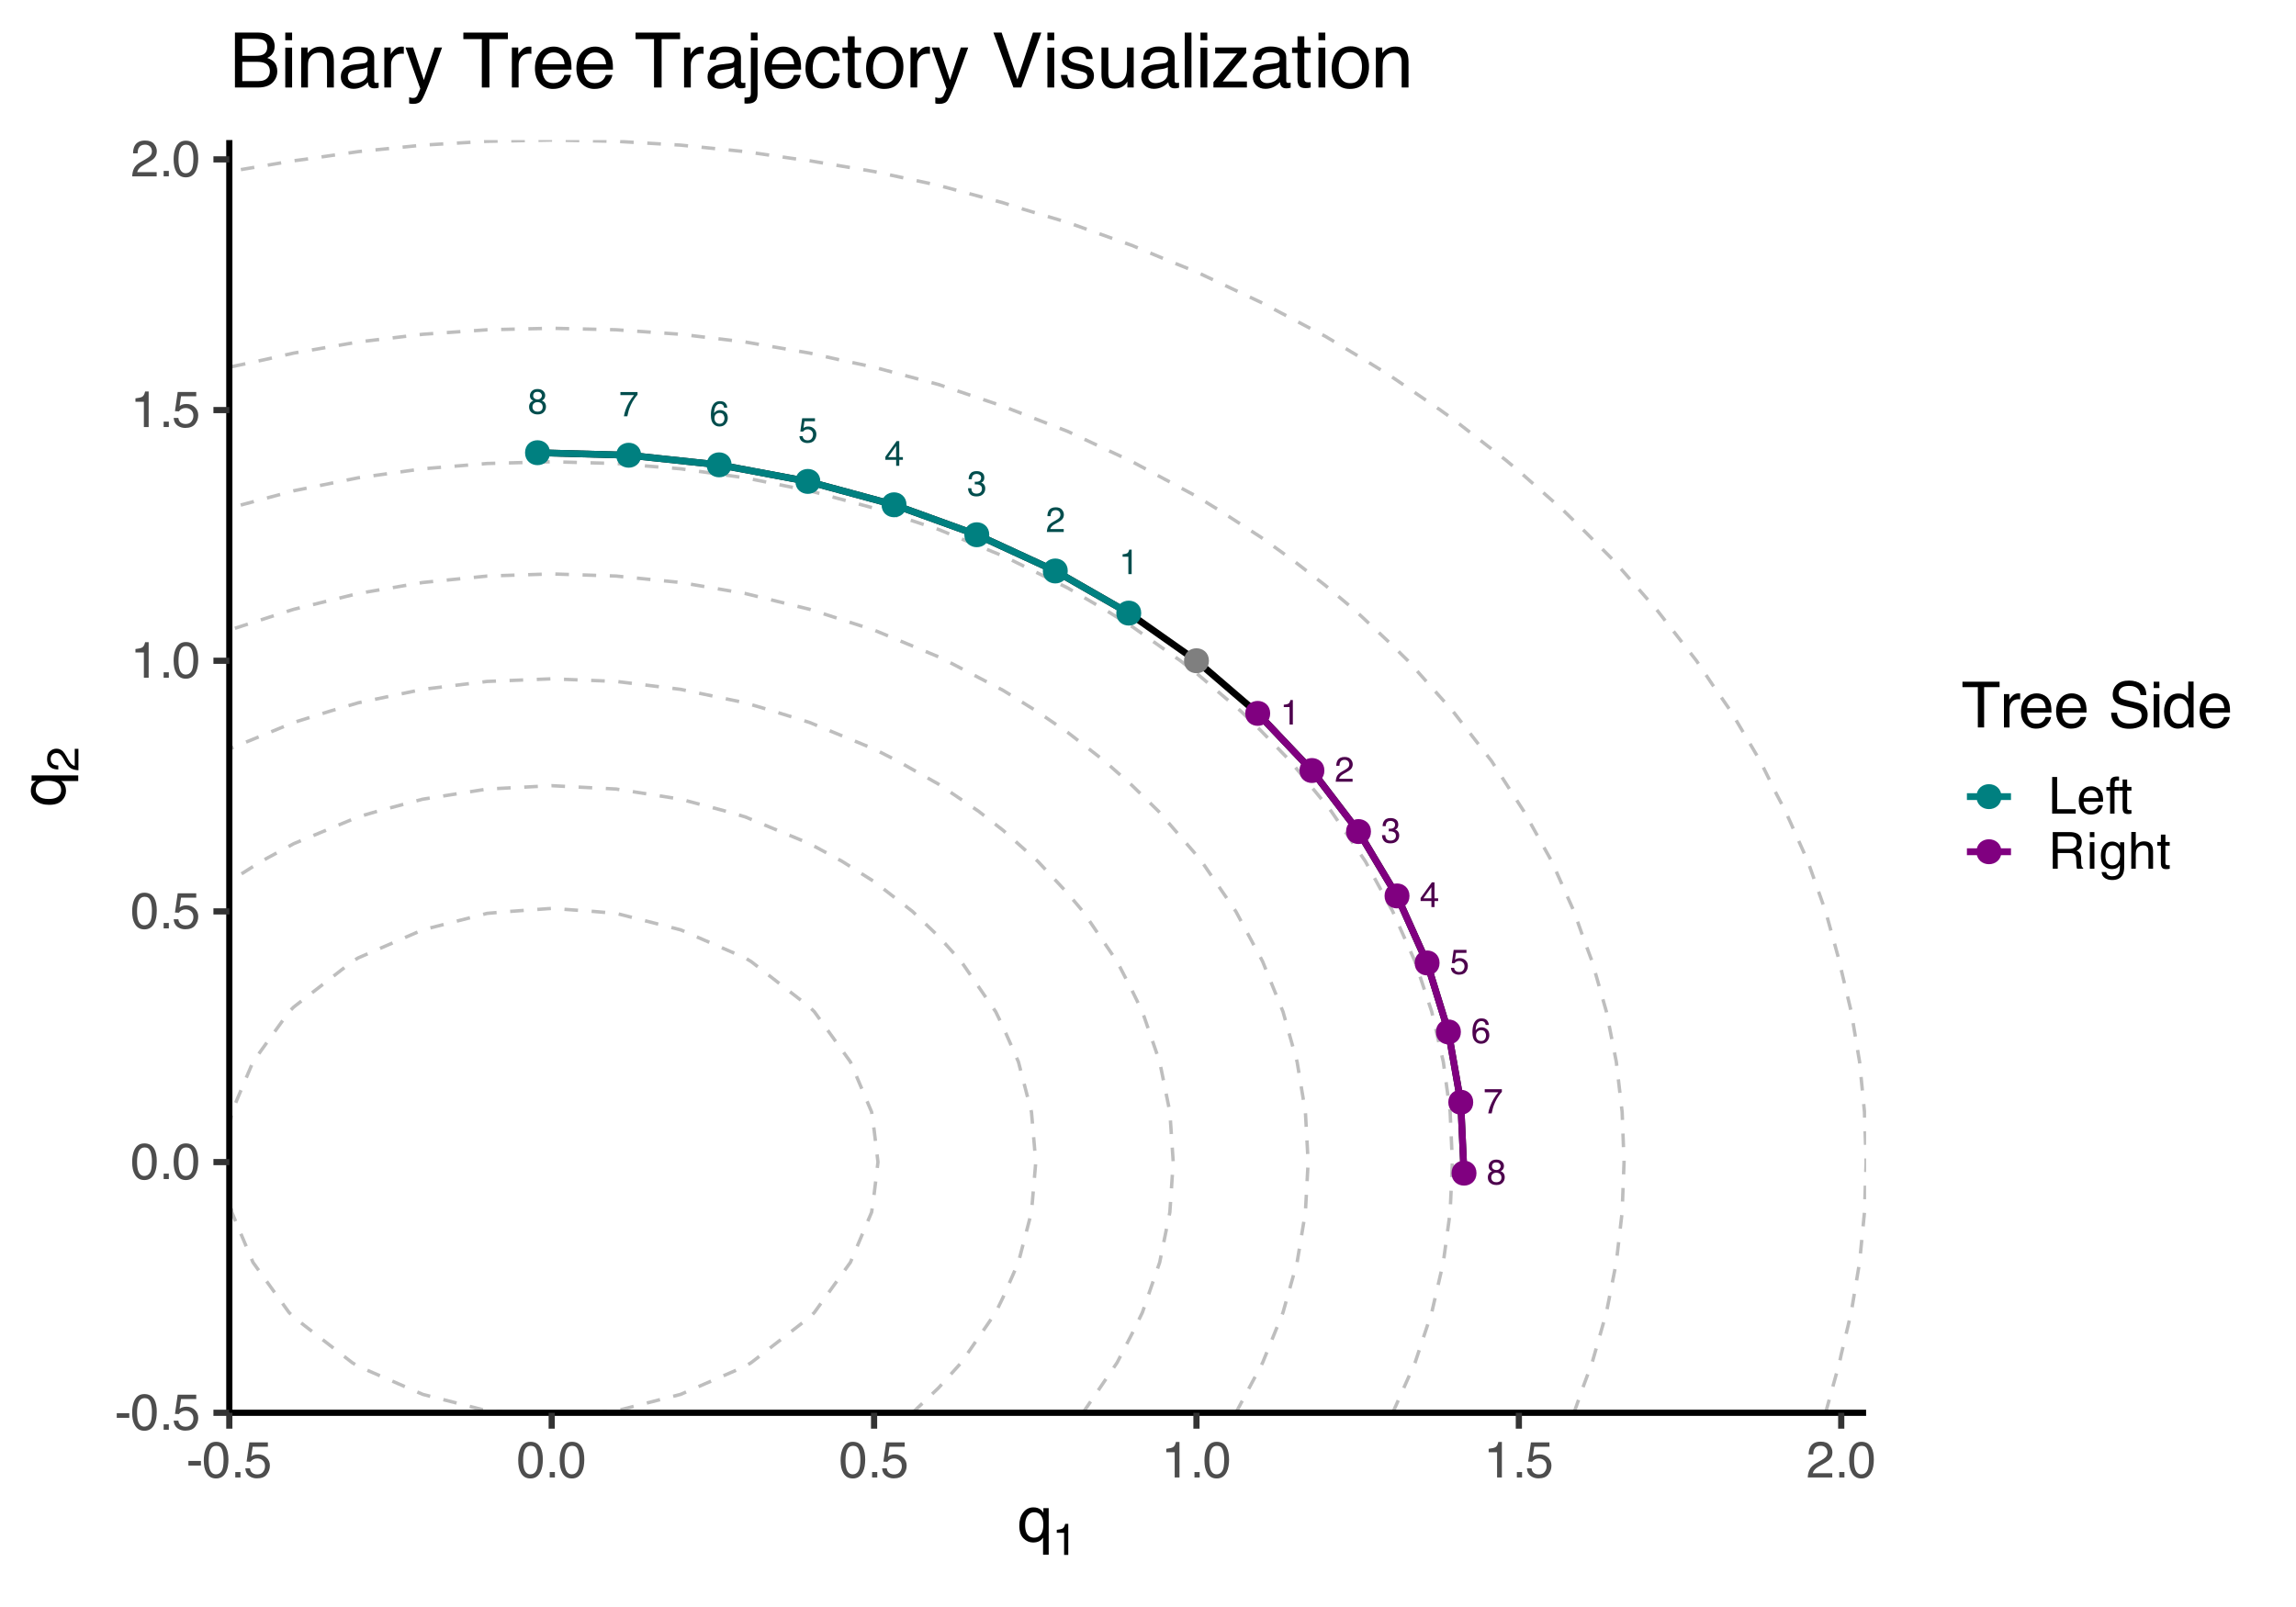 <?xml version="1.0" encoding="UTF-8"?>
<svg xmlns="http://www.w3.org/2000/svg" xmlns:xlink="http://www.w3.org/1999/xlink" width="720" height="504" viewBox="0 0 720 504">
<defs>
<g>
<g id="glyph-0-0">
<path d="M 0.359 0 L 0.359 -7.922 L 6.641 -7.922 L 6.641 0 Z M 5.656 -1 L 5.656 -6.938 L 1.344 -6.938 L 1.344 -1 Z M 5.656 -1 "/>
</g>
<g id="glyph-0-1">
<path d="M 1.062 -5.469 L 1.062 -6.219 C 1.758 -6.281 2.242 -6.391 2.516 -6.547 C 2.797 -6.711 3.004 -7.094 3.141 -7.688 L 3.906 -7.688 L 3.906 0 L 2.875 0 L 2.875 -5.469 Z M 1.062 -5.469 "/>
</g>
<g id="glyph-0-2">
<path d="M 0.344 0 C 0.383 -0.664 0.52 -1.242 0.75 -1.734 C 0.988 -2.223 1.457 -2.672 2.156 -3.078 L 3.188 -3.672 C 3.656 -3.941 3.984 -4.176 4.172 -4.375 C 4.461 -4.664 4.609 -5.004 4.609 -5.391 C 4.609 -5.836 4.473 -6.191 4.203 -6.453 C 3.93 -6.723 3.57 -6.859 3.125 -6.859 C 2.457 -6.859 2 -6.609 1.75 -6.109 C 1.613 -5.836 1.535 -5.461 1.516 -4.984 L 0.531 -4.984 C 0.539 -5.66 0.664 -6.207 0.906 -6.625 C 1.32 -7.375 2.066 -7.75 3.141 -7.75 C 4.016 -7.75 4.656 -7.508 5.062 -7.031 C 5.477 -6.551 5.688 -6.02 5.688 -5.438 C 5.688 -4.82 5.469 -4.289 5.031 -3.844 C 4.781 -3.594 4.328 -3.285 3.672 -2.922 L 2.938 -2.516 C 2.582 -2.316 2.305 -2.129 2.109 -1.953 C 1.742 -1.641 1.516 -1.297 1.422 -0.922 L 5.641 -0.922 L 5.641 0 Z M 0.344 0 "/>
</g>
<g id="glyph-0-3">
<path d="M 2.875 0.203 C 1.957 0.203 1.289 -0.047 0.875 -0.547 C 0.469 -1.047 0.266 -1.656 0.266 -2.375 L 1.281 -2.375 C 1.32 -1.875 1.414 -1.508 1.562 -1.281 C 1.812 -0.875 2.266 -0.672 2.922 -0.672 C 3.43 -0.672 3.844 -0.805 4.156 -1.078 C 4.469 -1.359 4.625 -1.711 4.625 -2.141 C 4.625 -2.672 4.457 -3.039 4.125 -3.25 C 3.801 -3.469 3.348 -3.578 2.766 -3.578 C 2.703 -3.578 2.633 -3.578 2.562 -3.578 C 2.5 -3.578 2.438 -3.57 2.375 -3.562 L 2.375 -4.422 C 2.477 -4.41 2.562 -4.398 2.625 -4.391 C 2.695 -4.391 2.77 -4.391 2.844 -4.391 C 3.207 -4.391 3.508 -4.445 3.75 -4.562 C 4.156 -4.77 4.359 -5.129 4.359 -5.641 C 4.359 -6.023 4.219 -6.32 3.938 -6.531 C 3.664 -6.738 3.352 -6.844 3 -6.844 C 2.344 -6.844 1.895 -6.629 1.656 -6.203 C 1.52 -5.961 1.441 -5.625 1.422 -5.188 L 0.453 -5.188 C 0.453 -5.758 0.566 -6.25 0.797 -6.656 C 1.191 -7.375 1.891 -7.734 2.891 -7.734 C 3.68 -7.734 4.289 -7.555 4.719 -7.203 C 5.145 -6.859 5.359 -6.352 5.359 -5.688 C 5.359 -5.207 5.234 -4.82 4.984 -4.531 C 4.828 -4.344 4.625 -4.195 4.375 -4.094 C 4.781 -3.988 5.094 -3.773 5.312 -3.453 C 5.539 -3.141 5.656 -2.75 5.656 -2.281 C 5.656 -1.551 5.41 -0.953 4.922 -0.484 C 4.441 -0.023 3.758 0.203 2.875 0.203 Z M 2.875 0.203 "/>
</g>
<g id="glyph-0-4">
<path d="M 3.656 -2.734 L 3.656 -6.234 L 1.172 -2.734 Z M 3.672 0 L 3.672 -1.891 L 0.281 -1.891 L 0.281 -2.844 L 3.812 -7.75 L 4.641 -7.75 L 4.641 -2.734 L 5.781 -2.734 L 5.781 -1.891 L 4.641 -1.891 L 4.641 0 Z M 3.672 0 "/>
</g>
<g id="glyph-0-5">
<path d="M 1.359 -1.969 C 1.43 -1.414 1.691 -1.031 2.141 -0.812 C 2.367 -0.707 2.633 -0.656 2.938 -0.656 C 3.508 -0.656 3.93 -0.836 4.203 -1.203 C 4.484 -1.578 4.625 -1.984 4.625 -2.422 C 4.625 -2.961 4.457 -3.379 4.125 -3.672 C 3.801 -3.973 3.41 -4.125 2.953 -4.125 C 2.617 -4.125 2.332 -4.055 2.094 -3.922 C 1.852 -3.797 1.648 -3.617 1.484 -3.391 L 0.641 -3.438 L 1.219 -7.594 L 5.234 -7.594 L 5.234 -6.656 L 1.953 -6.656 L 1.625 -4.516 C 1.801 -4.648 1.973 -4.75 2.141 -4.812 C 2.422 -4.938 2.754 -5 3.141 -5 C 3.848 -5 4.445 -4.77 4.938 -4.312 C 5.426 -3.852 5.672 -3.273 5.672 -2.578 C 5.672 -1.848 5.445 -1.203 5 -0.641 C 4.551 -0.086 3.832 0.188 2.844 0.188 C 2.207 0.188 1.645 0.008 1.156 -0.344 C 0.676 -0.695 0.41 -1.238 0.359 -1.969 Z M 1.359 -1.969 "/>
</g>
<g id="glyph-0-6">
<path d="M 3.234 -7.75 C 4.098 -7.75 4.695 -7.523 5.031 -7.078 C 5.375 -6.629 5.547 -6.172 5.547 -5.703 L 4.578 -5.703 C 4.523 -6.004 4.438 -6.242 4.312 -6.422 C 4.07 -6.742 3.719 -6.906 3.25 -6.906 C 2.707 -6.906 2.273 -6.656 1.953 -6.156 C 1.629 -5.656 1.453 -4.938 1.422 -4 C 1.641 -4.32 1.922 -4.566 2.266 -4.734 C 2.566 -4.879 2.91 -4.953 3.297 -4.953 C 3.941 -4.953 4.504 -4.742 4.984 -4.328 C 5.473 -3.91 5.719 -3.289 5.719 -2.469 C 5.719 -1.77 5.488 -1.148 5.031 -0.609 C 4.57 -0.066 3.922 0.203 3.078 0.203 C 2.348 0.203 1.723 -0.07 1.203 -0.625 C 0.68 -1.176 0.422 -2.098 0.422 -3.391 C 0.422 -4.348 0.535 -5.164 0.766 -5.844 C 1.211 -7.113 2.035 -7.75 3.234 -7.75 Z M 3.156 -0.656 C 3.664 -0.656 4.047 -0.828 4.297 -1.172 C 4.555 -1.516 4.688 -1.922 4.688 -2.391 C 4.688 -2.785 4.57 -3.16 4.344 -3.516 C 4.113 -3.879 3.703 -4.062 3.109 -4.062 C 2.691 -4.062 2.328 -3.922 2.016 -3.641 C 1.703 -3.367 1.547 -2.953 1.547 -2.391 C 1.547 -1.898 1.688 -1.488 1.969 -1.156 C 2.258 -0.82 2.656 -0.656 3.156 -0.656 Z M 3.156 -0.656 "/>
</g>
<g id="glyph-0-7">
<path d="M 5.781 -7.594 L 5.781 -6.75 C 5.531 -6.508 5.195 -6.086 4.781 -5.484 C 4.375 -4.891 4.008 -4.25 3.688 -3.562 C 3.375 -2.883 3.141 -2.27 2.984 -1.719 C 2.879 -1.363 2.742 -0.789 2.578 0 L 1.5 0 C 1.75 -1.477 2.289 -2.945 3.125 -4.406 C 3.613 -5.258 4.129 -6 4.672 -6.625 L 0.406 -6.625 L 0.406 -7.594 Z M 5.781 -7.594 "/>
</g>
<g id="glyph-0-8">
<path d="M 3 -4.484 C 3.426 -4.484 3.758 -4.602 4 -4.844 C 4.25 -5.082 4.375 -5.367 4.375 -5.703 C 4.375 -5.992 4.254 -6.258 4.016 -6.5 C 3.785 -6.738 3.438 -6.859 2.969 -6.859 C 2.5 -6.859 2.16 -6.738 1.953 -6.5 C 1.742 -6.258 1.641 -5.973 1.641 -5.641 C 1.641 -5.285 1.773 -5.004 2.047 -4.797 C 2.316 -4.586 2.633 -4.484 3 -4.484 Z M 3.062 -0.656 C 3.508 -0.656 3.879 -0.773 4.172 -1.016 C 4.473 -1.266 4.625 -1.629 4.625 -2.109 C 4.625 -2.609 4.473 -2.988 4.172 -3.25 C 3.867 -3.508 3.477 -3.641 3 -3.641 C 2.531 -3.641 2.148 -3.504 1.859 -3.234 C 1.566 -2.973 1.422 -2.609 1.422 -2.141 C 1.422 -1.742 1.551 -1.395 1.812 -1.094 C 2.082 -0.801 2.5 -0.656 3.062 -0.656 Z M 1.688 -4.109 C 1.414 -4.223 1.203 -4.359 1.047 -4.516 C 0.766 -4.805 0.625 -5.18 0.625 -5.641 C 0.625 -6.211 0.832 -6.707 1.25 -7.125 C 1.664 -7.539 2.258 -7.75 3.031 -7.75 C 3.77 -7.75 4.348 -7.551 4.766 -7.156 C 5.191 -6.77 5.406 -6.316 5.406 -5.797 C 5.406 -5.316 5.281 -4.926 5.031 -4.625 C 4.895 -4.457 4.68 -4.289 4.391 -4.125 C 4.711 -3.977 4.969 -3.812 5.156 -3.625 C 5.488 -3.258 5.656 -2.789 5.656 -2.219 C 5.656 -1.539 5.426 -0.961 4.969 -0.484 C 4.52 -0.016 3.879 0.219 3.047 0.219 C 2.297 0.219 1.66 0.016 1.141 -0.391 C 0.617 -0.797 0.359 -1.391 0.359 -2.172 C 0.359 -2.629 0.469 -3.02 0.688 -3.344 C 0.914 -3.676 1.25 -3.93 1.688 -4.109 Z M 1.688 -4.109 "/>
</g>
<g id="glyph-1-0">
<path d="M 0.516 0 L 0.516 -11.484 L 9.625 -11.484 L 9.625 0 Z M 8.188 -1.438 L 8.188 -10.047 L 1.953 -10.047 L 1.953 -1.438 Z M 8.188 -1.438 "/>
</g>
<g id="glyph-1-1">
<path d="M 0.672 -5.188 L 4.594 -5.188 L 4.594 -3.734 L 0.672 -3.734 Z M 0.672 -5.188 "/>
</g>
<g id="glyph-1-2">
<path d="M 4.328 -11.188 C 5.773 -11.188 6.82 -10.594 7.469 -9.406 C 7.969 -8.477 8.219 -7.211 8.219 -5.609 C 8.219 -4.086 7.992 -2.832 7.547 -1.844 C 6.891 -0.406 5.816 0.312 4.328 0.312 C 2.984 0.312 1.984 -0.273 1.328 -1.453 C 0.773 -2.422 0.5 -3.727 0.5 -5.375 C 0.5 -6.645 0.664 -7.734 1 -8.641 C 1.613 -10.336 2.723 -11.188 4.328 -11.188 Z M 4.312 -0.984 C 5.039 -0.984 5.617 -1.305 6.047 -1.953 C 6.484 -2.598 6.703 -3.801 6.703 -5.562 C 6.703 -6.832 6.547 -7.875 6.234 -8.688 C 5.922 -9.508 5.316 -9.922 4.422 -9.922 C 3.586 -9.922 2.977 -9.531 2.594 -8.75 C 2.219 -7.977 2.031 -6.832 2.031 -5.312 C 2.031 -4.176 2.148 -3.258 2.391 -2.562 C 2.766 -1.508 3.406 -0.984 4.312 -0.984 Z M 4.312 -0.984 "/>
</g>
<g id="glyph-1-3">
<path d="M 1.375 -1.703 L 3 -1.703 L 3 0 L 1.375 0 Z M 1.375 -1.703 "/>
</g>
<g id="glyph-1-4">
<path d="M 1.984 -2.859 C 2.078 -2.055 2.445 -1.5 3.094 -1.188 C 3.426 -1.031 3.812 -0.953 4.25 -0.953 C 5.082 -0.953 5.695 -1.219 6.094 -1.75 C 6.5 -2.281 6.703 -2.867 6.703 -3.516 C 6.703 -4.297 6.461 -4.898 5.984 -5.328 C 5.516 -5.754 4.945 -5.969 4.281 -5.969 C 3.789 -5.969 3.375 -5.875 3.031 -5.688 C 2.688 -5.5 2.391 -5.238 2.141 -4.906 L 0.922 -4.984 L 1.781 -11 L 7.594 -11 L 7.594 -9.641 L 2.828 -9.641 L 2.359 -6.531 C 2.617 -6.727 2.863 -6.879 3.094 -6.984 C 3.508 -7.148 3.992 -7.234 4.547 -7.234 C 5.566 -7.234 6.43 -6.898 7.141 -6.234 C 7.859 -5.578 8.219 -4.742 8.219 -3.734 C 8.219 -2.672 7.891 -1.734 7.234 -0.922 C 6.586 -0.117 5.547 0.281 4.109 0.281 C 3.203 0.281 2.395 0.023 1.688 -0.484 C 0.988 -1.004 0.598 -1.797 0.516 -2.859 Z M 1.984 -2.859 "/>
</g>
<g id="glyph-1-5">
<path d="M 1.531 -7.922 L 1.531 -9 C 2.551 -9.102 3.258 -9.27 3.656 -9.5 C 4.062 -9.727 4.363 -10.273 4.562 -11.141 L 5.672 -11.141 L 5.672 0 L 4.172 0 L 4.172 -7.922 Z M 1.531 -7.922 "/>
</g>
<g id="glyph-1-6">
<path d="M 0.5 0 C 0.551 -0.969 0.75 -1.805 1.094 -2.516 C 1.445 -3.234 2.125 -3.883 3.125 -4.469 L 4.625 -5.328 C 5.301 -5.723 5.773 -6.055 6.047 -6.328 C 6.473 -6.766 6.688 -7.258 6.688 -7.812 C 6.688 -8.469 6.488 -8.984 6.094 -9.359 C 5.707 -9.742 5.188 -9.938 4.531 -9.938 C 3.57 -9.938 2.906 -9.57 2.531 -8.844 C 2.332 -8.457 2.223 -7.914 2.203 -7.219 L 0.781 -7.219 C 0.789 -8.195 0.969 -8.992 1.312 -9.609 C 1.926 -10.691 3.004 -11.234 4.547 -11.234 C 5.828 -11.234 6.758 -10.883 7.344 -10.188 C 7.938 -9.5 8.234 -8.727 8.234 -7.875 C 8.234 -6.977 7.922 -6.211 7.297 -5.578 C 6.93 -5.211 6.273 -4.766 5.328 -4.234 L 4.266 -3.641 C 3.754 -3.359 3.352 -3.094 3.062 -2.844 C 2.539 -2.383 2.211 -1.879 2.078 -1.328 L 8.188 -1.328 L 8.188 0 Z M 0.5 0 "/>
</g>
<g id="glyph-1-7">
<path d="M 1.219 -11.484 L 2.781 -11.484 L 2.781 -1.375 L 8.594 -1.375 L 8.594 0 L 1.219 0 Z M 1.219 -11.484 "/>
</g>
<g id="glyph-1-8">
<path d="M 4.516 -8.562 C 5.109 -8.562 5.68 -8.422 6.234 -8.141 C 6.797 -7.859 7.223 -7.5 7.516 -7.062 C 7.797 -6.633 7.984 -6.141 8.078 -5.578 C 8.16 -5.191 8.203 -4.578 8.203 -3.734 L 2.078 -3.734 C 2.098 -2.891 2.297 -2.207 2.672 -1.688 C 3.047 -1.176 3.629 -0.922 4.422 -0.922 C 5.148 -0.922 5.734 -1.164 6.172 -1.656 C 6.422 -1.938 6.598 -2.258 6.703 -2.625 L 8.094 -2.625 C 8.051 -2.32 7.926 -1.977 7.719 -1.594 C 7.52 -1.219 7.289 -0.91 7.031 -0.672 C 6.602 -0.254 6.078 0.023 5.453 0.172 C 5.109 0.254 4.723 0.297 4.297 0.297 C 3.254 0.297 2.367 -0.082 1.641 -0.844 C 0.922 -1.602 0.562 -2.664 0.562 -4.031 C 0.562 -5.375 0.926 -6.461 1.656 -7.297 C 2.383 -8.141 3.336 -8.562 4.516 -8.562 Z M 6.766 -4.859 C 6.703 -5.461 6.566 -5.945 6.359 -6.312 C 5.973 -6.988 5.332 -7.328 4.438 -7.328 C 3.789 -7.328 3.25 -7.094 2.812 -6.625 C 2.375 -6.164 2.141 -5.578 2.109 -4.859 Z M 4.391 -8.578 Z M 4.391 -8.578 "/>
</g>
<g id="glyph-1-9">
<path d="M 1.391 -9.641 C 1.41 -10.223 1.508 -10.648 1.688 -10.922 C 2.02 -11.398 2.656 -11.641 3.594 -11.641 C 3.676 -11.641 3.766 -11.633 3.859 -11.625 C 3.953 -11.625 4.062 -11.617 4.188 -11.609 L 4.188 -10.328 C 4.039 -10.336 3.93 -10.344 3.859 -10.344 C 3.797 -10.352 3.738 -10.359 3.688 -10.359 C 3.258 -10.359 3.004 -10.242 2.922 -10.016 C 2.836 -9.797 2.797 -9.234 2.797 -8.328 L 4.188 -8.328 L 4.188 -7.219 L 2.781 -7.219 L 2.781 0 L 1.391 0 L 1.391 -7.219 L 0.219 -7.219 L 0.219 -8.328 L 1.391 -8.328 Z M 1.391 -9.641 "/>
</g>
<g id="glyph-1-10">
<path d="M 1.312 -10.703 L 2.734 -10.703 L 2.734 -8.375 L 4.078 -8.375 L 4.078 -7.219 L 2.734 -7.219 L 2.734 -1.766 C 2.734 -1.473 2.832 -1.273 3.031 -1.172 C 3.145 -1.117 3.328 -1.094 3.578 -1.094 C 3.648 -1.094 3.723 -1.094 3.797 -1.094 C 3.879 -1.094 3.973 -1.098 4.078 -1.109 L 4.078 0 C 3.91 0.051 3.738 0.086 3.562 0.109 C 3.395 0.129 3.207 0.141 3 0.141 C 2.344 0.141 1.895 -0.023 1.656 -0.359 C 1.426 -0.703 1.312 -1.145 1.312 -1.688 L 1.312 -7.219 L 0.188 -7.219 L 0.188 -8.375 L 1.312 -8.375 Z M 1.312 -10.703 "/>
</g>
<g id="glyph-1-11">
<path d="M 6.562 -6.219 C 7.289 -6.219 7.863 -6.363 8.281 -6.656 C 8.707 -6.945 8.922 -7.473 8.922 -8.234 C 8.922 -9.055 8.625 -9.613 8.031 -9.906 C 7.719 -10.062 7.297 -10.141 6.766 -10.141 L 2.969 -10.141 L 2.969 -6.219 Z M 1.406 -11.484 L 6.719 -11.484 C 7.594 -11.484 8.316 -11.352 8.891 -11.094 C 9.961 -10.602 10.5 -9.703 10.5 -8.391 C 10.5 -7.703 10.359 -7.141 10.078 -6.703 C 9.797 -6.266 9.398 -5.91 8.891 -5.641 C 9.336 -5.461 9.672 -5.223 9.891 -4.922 C 10.117 -4.629 10.25 -4.148 10.281 -3.484 L 10.328 -1.938 C 10.348 -1.5 10.383 -1.176 10.438 -0.969 C 10.531 -0.602 10.695 -0.367 10.938 -0.266 L 10.938 0 L 9.031 0 C 8.977 -0.102 8.938 -0.234 8.906 -0.391 C 8.875 -0.547 8.848 -0.848 8.828 -1.297 L 8.734 -3.203 C 8.703 -3.953 8.426 -4.457 7.906 -4.719 C 7.602 -4.852 7.133 -4.922 6.5 -4.922 L 2.969 -4.922 L 2.969 0 L 1.406 0 Z M 1.406 -11.484 "/>
</g>
<g id="glyph-1-12">
<path d="M 1.031 -8.328 L 2.469 -8.328 L 2.469 0 L 1.031 0 Z M 1.031 -11.484 L 2.469 -11.484 L 2.469 -9.891 L 1.031 -9.891 Z M 1.031 -11.484 "/>
</g>
<g id="glyph-1-13">
<path d="M 3.984 -8.516 C 4.641 -8.516 5.211 -8.352 5.703 -8.031 C 5.973 -7.852 6.242 -7.586 6.516 -7.234 L 6.516 -8.297 L 7.812 -8.297 L 7.812 -0.688 C 7.812 0.383 7.656 1.227 7.344 1.844 C 6.758 2.977 5.66 3.547 4.047 3.547 C 3.141 3.547 2.379 3.344 1.766 2.938 C 1.148 2.531 0.805 1.898 0.734 1.047 L 2.172 1.047 C 2.234 1.422 2.367 1.707 2.578 1.906 C 2.891 2.219 3.391 2.375 4.078 2.375 C 5.148 2.375 5.852 1.992 6.188 1.234 C 6.383 0.785 6.477 -0.016 6.469 -1.172 C 6.188 -0.742 5.848 -0.422 5.453 -0.203 C 5.055 0.004 4.531 0.109 3.875 0.109 C 2.969 0.109 2.176 -0.211 1.5 -0.859 C 0.82 -1.504 0.484 -2.57 0.484 -4.062 C 0.484 -5.457 0.82 -6.547 1.5 -7.328 C 2.188 -8.117 3.016 -8.516 3.984 -8.516 Z M 6.516 -4.219 C 6.516 -5.258 6.301 -6.031 5.875 -6.531 C 5.445 -7.031 4.906 -7.281 4.25 -7.281 C 3.258 -7.281 2.582 -6.816 2.219 -5.891 C 2.02 -5.391 1.922 -4.738 1.922 -3.938 C 1.922 -3 2.113 -2.281 2.5 -1.781 C 2.883 -1.289 3.398 -1.047 4.047 -1.047 C 5.055 -1.047 5.766 -1.504 6.172 -2.422 C 6.398 -2.93 6.516 -3.531 6.516 -4.219 Z M 4.156 -8.578 Z M 4.156 -8.578 "/>
</g>
<g id="glyph-1-14">
<path d="M 1.031 -11.516 L 2.438 -11.516 L 2.438 -7.234 C 2.77 -7.66 3.07 -7.957 3.344 -8.125 C 3.789 -8.426 4.352 -8.578 5.031 -8.578 C 6.25 -8.578 7.07 -8.148 7.5 -7.297 C 7.738 -6.836 7.859 -6.195 7.859 -5.375 L 7.859 0 L 6.406 0 L 6.406 -5.281 C 6.406 -5.895 6.328 -6.344 6.172 -6.625 C 5.922 -7.082 5.441 -7.312 4.734 -7.312 C 4.148 -7.312 3.617 -7.109 3.141 -6.703 C 2.672 -6.305 2.438 -5.551 2.438 -4.438 L 2.438 0 L 1.031 0 Z M 1.031 -11.516 "/>
</g>
<g id="glyph-2-0">
<path d="M 0.641 0 L 0.641 -14.344 L 12.031 -14.344 L 12.031 0 Z M 10.234 -1.797 L 10.234 -12.547 L 2.438 -12.547 L 2.438 -1.797 Z M 10.234 -1.797 "/>
</g>
<g id="glyph-2-1">
<path d="M 2.422 -5.094 C 2.422 -4.188 2.547 -3.426 2.797 -2.812 C 3.254 -1.727 4.062 -1.188 5.219 -1.188 C 6.438 -1.188 7.281 -1.758 7.75 -2.906 C 8 -3.531 8.125 -4.336 8.125 -5.328 C 8.125 -6.234 7.984 -6.988 7.703 -7.594 C 7.234 -8.625 6.398 -9.141 5.203 -9.141 C 4.43 -9.141 3.773 -8.805 3.234 -8.141 C 2.691 -7.484 2.422 -6.469 2.422 -5.094 Z M 5.016 -10.688 C 5.879 -10.688 6.609 -10.473 7.203 -10.047 C 7.535 -9.805 7.848 -9.457 8.141 -9 L 8.141 -10.453 L 9.812 -10.453 L 9.812 4.172 L 8.047 4.172 L 8.047 -1.203 C 7.754 -0.734 7.348 -0.359 6.828 -0.078 C 6.316 0.191 5.672 0.328 4.891 0.328 C 3.773 0.328 2.781 -0.102 1.906 -0.969 C 1.031 -1.844 0.594 -3.176 0.594 -4.969 C 0.594 -6.633 1.004 -8.004 1.828 -9.078 C 2.648 -10.148 3.711 -10.688 5.016 -10.688 Z M 5.016 -10.688 "/>
</g>
<g id="glyph-2-2">
<path d="M 11.969 -14.344 L 11.969 -12.641 L 7.125 -12.641 L 7.125 0 L 5.156 0 L 5.156 -12.641 L 0.328 -12.641 L 0.328 -14.344 Z M 11.969 -14.344 "/>
</g>
<g id="glyph-2-3">
<path d="M 1.344 -10.453 L 3.016 -10.453 L 3.016 -8.656 C 3.148 -9.008 3.484 -9.438 4.016 -9.938 C 4.547 -10.438 5.16 -10.688 5.859 -10.688 C 5.891 -10.688 5.941 -10.68 6.016 -10.672 C 6.098 -10.672 6.234 -10.66 6.422 -10.641 L 6.422 -8.797 C 6.316 -8.805 6.219 -8.816 6.125 -8.828 C 6.039 -8.836 5.945 -8.844 5.844 -8.844 C 4.957 -8.844 4.273 -8.555 3.797 -7.984 C 3.328 -7.41 3.094 -6.754 3.094 -6.016 L 3.094 0 L 1.344 0 Z M 1.344 -10.453 "/>
</g>
<g id="glyph-2-4">
<path d="M 5.641 -10.688 C 6.391 -10.688 7.109 -10.516 7.797 -10.172 C 8.492 -9.828 9.023 -9.375 9.391 -8.812 C 9.742 -8.289 9.977 -7.676 10.094 -6.969 C 10.195 -6.488 10.25 -5.723 10.25 -4.672 L 2.594 -4.672 C 2.625 -3.609 2.875 -2.754 3.344 -2.109 C 3.812 -1.473 4.535 -1.156 5.516 -1.156 C 6.43 -1.156 7.164 -1.457 7.719 -2.062 C 8.031 -2.414 8.25 -2.82 8.375 -3.281 L 10.109 -3.281 C 10.066 -2.895 9.914 -2.469 9.656 -2 C 9.395 -1.531 9.109 -1.145 8.797 -0.844 C 8.254 -0.32 7.594 0.031 6.812 0.219 C 6.383 0.32 5.906 0.375 5.375 0.375 C 4.07 0.375 2.969 -0.098 2.062 -1.047 C 1.156 -1.992 0.703 -3.32 0.703 -5.031 C 0.703 -6.707 1.156 -8.066 2.062 -9.109 C 2.977 -10.16 4.172 -10.688 5.641 -10.688 Z M 8.453 -6.062 C 8.379 -6.82 8.211 -7.43 7.953 -7.891 C 7.473 -8.734 6.664 -9.156 5.531 -9.156 C 4.727 -9.156 4.051 -8.863 3.5 -8.281 C 2.957 -7.695 2.672 -6.957 2.641 -6.062 Z M 5.484 -10.719 Z M 5.484 -10.719 "/>
</g>
<g id="glyph-2-5">
</g>
<g id="glyph-2-6">
<path d="M 2.797 -4.625 C 2.836 -3.812 3.031 -3.148 3.375 -2.641 C 4.02 -1.691 5.156 -1.219 6.781 -1.219 C 7.508 -1.219 8.172 -1.32 8.766 -1.531 C 9.93 -1.938 10.516 -2.66 10.516 -3.703 C 10.516 -4.484 10.27 -5.039 9.781 -5.375 C 9.281 -5.695 8.504 -5.977 7.453 -6.219 L 5.516 -6.656 C 4.242 -6.945 3.344 -7.266 2.812 -7.609 C 1.906 -8.203 1.453 -9.098 1.453 -10.297 C 1.453 -11.586 1.895 -12.645 2.781 -13.469 C 3.676 -14.289 4.941 -14.703 6.578 -14.703 C 8.078 -14.703 9.352 -14.336 10.406 -13.609 C 11.457 -12.891 11.984 -11.734 11.984 -10.141 L 10.156 -10.141 C 10.062 -10.91 9.852 -11.5 9.531 -11.906 C 8.938 -12.656 7.93 -13.031 6.516 -13.031 C 5.367 -13.031 4.547 -12.785 4.047 -12.297 C 3.547 -11.816 3.297 -11.258 3.297 -10.625 C 3.297 -9.926 3.586 -9.41 4.172 -9.078 C 4.555 -8.867 5.426 -8.609 6.781 -8.297 L 8.797 -7.844 C 9.766 -7.625 10.508 -7.32 11.031 -6.938 C 11.945 -6.258 12.406 -5.285 12.406 -4.016 C 12.406 -2.422 11.828 -1.281 10.672 -0.594 C 9.516 0.082 8.172 0.422 6.641 0.422 C 4.859 0.422 3.461 -0.035 2.453 -0.953 C 1.441 -1.859 0.945 -3.082 0.969 -4.625 Z M 6.719 -14.734 Z M 6.719 -14.734 "/>
</g>
<g id="glyph-2-7">
<path d="M 1.297 -10.406 L 3.078 -10.406 L 3.078 0 L 1.297 0 Z M 1.297 -14.344 L 3.078 -14.344 L 3.078 -12.359 L 1.297 -12.359 Z M 1.297 -14.344 "/>
</g>
<g id="glyph-2-8">
<path d="M 2.406 -5.109 C 2.406 -3.984 2.641 -3.039 3.109 -2.281 C 3.586 -1.531 4.352 -1.156 5.406 -1.156 C 6.219 -1.156 6.883 -1.504 7.406 -2.203 C 7.926 -2.91 8.188 -3.914 8.188 -5.219 C 8.188 -6.539 7.914 -7.52 7.375 -8.156 C 6.844 -8.789 6.176 -9.109 5.375 -9.109 C 4.488 -9.109 3.77 -8.77 3.219 -8.094 C 2.676 -7.414 2.406 -6.422 2.406 -5.109 Z M 5.047 -10.641 C 5.848 -10.641 6.52 -10.473 7.062 -10.141 C 7.375 -9.941 7.727 -9.598 8.125 -9.109 L 8.125 -14.391 L 9.812 -14.391 L 9.812 0 L 8.234 0 L 8.234 -1.453 C 7.828 -0.805 7.344 -0.336 6.781 -0.047 C 6.219 0.234 5.578 0.375 4.859 0.375 C 3.691 0.375 2.68 -0.113 1.828 -1.094 C 0.973 -2.07 0.547 -3.379 0.547 -5.016 C 0.547 -6.535 0.93 -7.852 1.703 -8.969 C 2.484 -10.082 3.598 -10.641 5.047 -10.641 Z M 5.047 -10.641 "/>
</g>
<g id="glyph-3-0">
<path d="M 0.453 0 L 0.453 -10.047 L 8.422 -10.047 L 8.422 0 Z M 7.172 -1.266 L 7.172 -8.781 L 1.703 -8.781 L 1.703 -1.266 Z M 7.172 -1.266 "/>
</g>
<g id="glyph-3-1">
<path d="M 1.344 -6.938 L 1.344 -7.875 C 2.227 -7.957 2.844 -8.098 3.188 -8.297 C 3.539 -8.504 3.805 -8.988 3.984 -9.75 L 4.953 -9.75 L 4.953 0 L 3.641 0 L 3.641 -6.938 Z M 1.344 -6.938 "/>
</g>
<g id="glyph-4-0">
<path d="M 0 -0.641 L -14.344 -0.641 L -14.344 -12.031 L 0 -12.031 Z M -1.797 -10.234 L -12.547 -10.234 L -12.547 -2.438 L -1.797 -2.438 Z M -1.797 -10.234 "/>
</g>
<g id="glyph-4-1">
<path d="M -5.094 -2.422 C -4.188 -2.422 -3.426 -2.547 -2.812 -2.797 C -1.727 -3.254 -1.188 -4.062 -1.188 -5.219 C -1.188 -6.438 -1.758 -7.281 -2.906 -7.75 C -3.531 -8 -4.336 -8.125 -5.328 -8.125 C -6.234 -8.125 -6.988 -7.984 -7.594 -7.703 C -8.625 -7.234 -9.141 -6.398 -9.141 -5.203 C -9.141 -4.43 -8.805 -3.773 -8.141 -3.234 C -7.484 -2.691 -6.469 -2.422 -5.094 -2.422 Z M -10.688 -5.016 C -10.688 -5.879 -10.473 -6.609 -10.047 -7.203 C -9.805 -7.535 -9.457 -7.848 -9 -8.141 L -10.453 -8.141 L -10.453 -9.812 L 4.172 -9.812 L 4.172 -8.047 L -1.203 -8.047 C -0.734 -7.754 -0.359 -7.348 -0.078 -6.828 C 0.191 -6.316 0.328 -5.672 0.328 -4.891 C 0.328 -3.773 -0.102 -2.781 -0.969 -1.906 C -1.844 -1.031 -3.176 -0.594 -4.969 -0.594 C -6.633 -0.594 -8.004 -1.004 -9.078 -1.828 C -10.148 -2.648 -10.688 -3.711 -10.688 -5.016 Z M -10.688 -5.016 "/>
</g>
<g id="glyph-5-0">
<path d="M 0 -0.453 L -10.047 -0.453 L -10.047 -8.422 L 0 -8.422 Z M -1.266 -7.172 L -8.781 -7.172 L -8.781 -1.703 L -1.266 -1.703 Z M -1.266 -7.172 "/>
</g>
<g id="glyph-5-1">
<path d="M 0 -0.438 C -0.844 -0.477 -1.578 -0.648 -2.203 -0.953 C -2.828 -1.266 -3.395 -1.859 -3.906 -2.734 L -4.656 -4.047 C -5 -4.629 -5.289 -5.039 -5.531 -5.281 C -5.914 -5.656 -6.352 -5.844 -6.844 -5.844 C -7.406 -5.844 -7.852 -5.672 -8.188 -5.328 C -8.531 -4.984 -8.703 -4.531 -8.703 -3.969 C -8.703 -3.125 -8.379 -2.539 -7.734 -2.219 C -7.391 -2.039 -6.914 -1.941 -6.312 -1.922 L -6.312 -0.672 C -7.164 -0.691 -7.863 -0.852 -8.406 -1.156 C -9.352 -1.688 -9.828 -2.625 -9.828 -3.969 C -9.828 -5.094 -9.52 -5.91 -8.906 -6.422 C -8.301 -6.941 -7.629 -7.203 -6.891 -7.203 C -6.109 -7.203 -5.438 -6.926 -4.875 -6.375 C -4.551 -6.062 -4.16 -5.488 -3.703 -4.656 L -3.188 -3.719 C -2.938 -3.281 -2.703 -2.93 -2.484 -2.672 C -2.086 -2.211 -1.645 -1.926 -1.156 -1.812 L -1.156 -7.156 L 0 -7.156 Z M 0 -0.438 "/>
</g>
<g id="glyph-6-0">
<path d="M 0.781 0 L 0.781 -17.219 L 14.438 -17.219 L 14.438 0 Z M 12.281 -2.156 L 12.281 -15.062 L 2.938 -15.062 L 2.938 -2.156 Z M 12.281 -2.156 "/>
</g>
<g id="glyph-6-1">
<path d="M 8.297 -9.938 C 9.285 -9.938 10.051 -10.07 10.594 -10.344 C 11.457 -10.781 11.891 -11.555 11.891 -12.672 C 11.891 -13.797 11.43 -14.551 10.516 -14.938 C 9.992 -15.156 9.227 -15.266 8.219 -15.266 L 4.062 -15.266 L 4.062 -9.938 Z M 9.078 -2 C 10.516 -2 11.535 -2.41 12.141 -3.234 C 12.523 -3.754 12.719 -4.391 12.719 -5.141 C 12.719 -6.391 12.16 -7.238 11.047 -7.688 C 10.453 -7.926 9.664 -8.047 8.688 -8.047 L 4.062 -8.047 L 4.062 -2 Z M 1.766 -17.219 L 9.172 -17.219 C 11.18 -17.219 12.613 -16.613 13.469 -15.406 C 13.969 -14.695 14.219 -13.879 14.219 -12.953 C 14.219 -11.867 13.91 -10.977 13.297 -10.281 C 12.973 -9.914 12.508 -9.578 11.906 -9.266 C 12.789 -8.93 13.453 -8.555 13.891 -8.141 C 14.66 -7.391 15.047 -6.352 15.047 -5.031 C 15.047 -3.914 14.695 -2.91 14 -2.016 C 12.969 -0.672 11.316 0 9.047 0 L 1.766 0 Z M 1.766 -17.219 "/>
</g>
<g id="glyph-6-2">
<path d="M 1.547 -12.5 L 3.688 -12.5 L 3.688 0 L 1.547 0 Z M 1.547 -17.219 L 3.688 -17.219 L 3.688 -14.828 L 1.547 -14.828 Z M 1.547 -17.219 "/>
</g>
<g id="glyph-6-3">
<path d="M 1.547 -12.547 L 3.547 -12.547 L 3.547 -10.766 C 4.141 -11.504 4.77 -12.031 5.438 -12.344 C 6.102 -12.664 6.844 -12.828 7.656 -12.828 C 9.438 -12.828 10.641 -12.207 11.266 -10.969 C 11.609 -10.289 11.781 -9.316 11.781 -8.047 L 11.781 0 L 9.641 0 L 9.641 -7.906 C 9.641 -8.676 9.523 -9.297 9.297 -9.766 C 8.922 -10.547 8.238 -10.938 7.25 -10.938 C 6.75 -10.938 6.344 -10.883 6.031 -10.781 C 5.445 -10.613 4.938 -10.27 4.5 -9.75 C 4.145 -9.332 3.914 -8.906 3.812 -8.469 C 3.707 -8.031 3.656 -7.398 3.656 -6.578 L 3.656 0 L 1.547 0 Z M 6.5 -12.859 Z M 6.5 -12.859 "/>
</g>
<g id="glyph-6-4">
<path d="M 3.172 -3.344 C 3.172 -2.727 3.391 -2.242 3.828 -1.891 C 4.273 -1.547 4.805 -1.375 5.422 -1.375 C 6.16 -1.375 6.879 -1.547 7.578 -1.891 C 8.742 -2.461 9.328 -3.395 9.328 -4.688 L 9.328 -6.391 C 9.066 -6.223 8.734 -6.082 8.328 -5.969 C 7.922 -5.863 7.523 -5.789 7.141 -5.75 L 5.859 -5.578 C 5.098 -5.473 4.523 -5.312 4.141 -5.094 C 3.492 -4.727 3.172 -4.145 3.172 -3.344 Z M 8.281 -7.609 C 8.758 -7.672 9.082 -7.875 9.25 -8.219 C 9.344 -8.406 9.391 -8.676 9.391 -9.031 C 9.391 -9.75 9.133 -10.27 8.625 -10.594 C 8.113 -10.914 7.379 -11.078 6.422 -11.078 C 5.316 -11.078 4.535 -10.781 4.078 -10.188 C 3.816 -9.852 3.648 -9.363 3.578 -8.719 L 1.609 -8.719 C 1.648 -10.27 2.148 -11.348 3.109 -11.953 C 4.078 -12.555 5.195 -12.859 6.469 -12.859 C 7.945 -12.859 9.145 -12.578 10.062 -12.016 C 10.977 -11.453 11.438 -10.578 11.438 -9.391 L 11.438 -2.156 C 11.438 -1.938 11.477 -1.758 11.562 -1.625 C 11.656 -1.5 11.848 -1.438 12.141 -1.438 C 12.234 -1.438 12.336 -1.441 12.453 -1.453 C 12.578 -1.461 12.703 -1.477 12.828 -1.5 L 12.828 0.062 C 12.504 0.156 12.254 0.211 12.078 0.234 C 11.91 0.254 11.676 0.266 11.375 0.266 C 10.656 0.266 10.129 0.008 9.797 -0.5 C 9.629 -0.781 9.508 -1.172 9.438 -1.672 C 9.008 -1.109 8.391 -0.617 7.578 -0.203 C 6.773 0.211 5.891 0.422 4.922 0.422 C 3.754 0.422 2.801 0.066 2.062 -0.641 C 1.332 -1.348 0.969 -2.234 0.969 -3.297 C 0.969 -4.461 1.328 -5.363 2.047 -6 C 2.773 -6.645 3.727 -7.039 4.906 -7.188 Z M 6.531 -12.859 Z M 6.531 -12.859 "/>
</g>
<g id="glyph-6-5">
<path d="M 1.609 -12.547 L 3.609 -12.547 L 3.609 -10.391 C 3.773 -10.805 4.176 -11.316 4.812 -11.922 C 5.457 -12.523 6.195 -12.828 7.031 -12.828 C 7.07 -12.828 7.141 -12.82 7.234 -12.812 C 7.328 -12.812 7.488 -12.801 7.719 -12.781 L 7.719 -10.547 C 7.594 -10.566 7.473 -10.582 7.359 -10.594 C 7.254 -10.602 7.141 -10.609 7.016 -10.609 C 5.953 -10.609 5.133 -10.266 4.562 -9.578 C 4 -8.898 3.719 -8.113 3.719 -7.219 L 3.719 0 L 1.609 0 Z M 1.609 -12.547 "/>
</g>
<g id="glyph-6-6">
<path d="M 9.391 -12.547 L 11.719 -12.547 C 11.426 -11.742 10.766 -9.91 9.734 -7.047 C 8.973 -4.891 8.332 -3.129 7.812 -1.766 C 6.594 1.43 5.734 3.379 5.234 4.078 C 4.734 4.785 3.875 5.141 2.656 5.141 C 2.363 5.141 2.133 5.129 1.969 5.109 C 1.812 5.086 1.617 5.047 1.391 4.984 L 1.391 3.062 C 1.754 3.164 2.016 3.227 2.172 3.25 C 2.336 3.27 2.484 3.281 2.609 3.281 C 3.004 3.281 3.289 3.211 3.469 3.078 C 3.656 2.953 3.812 2.797 3.938 2.609 C 3.977 2.547 4.117 2.223 4.359 1.641 C 4.598 1.066 4.773 0.641 4.891 0.359 L 0.25 -12.547 L 2.641 -12.547 L 6 -2.328 Z M 5.984 -12.859 Z M 5.984 -12.859 "/>
</g>
<g id="glyph-6-7">
</g>
<g id="glyph-6-8">
<path d="M 14.359 -17.219 L 14.359 -15.172 L 8.562 -15.172 L 8.562 0 L 6.188 0 L 6.188 -15.172 L 0.391 -15.172 L 0.391 -17.219 Z M 14.359 -17.219 "/>
</g>
<g id="glyph-6-9">
<path d="M 6.781 -12.828 C 7.664 -12.828 8.523 -12.617 9.359 -12.203 C 10.203 -11.785 10.844 -11.242 11.281 -10.578 C 11.695 -9.953 11.977 -9.219 12.125 -8.375 C 12.25 -7.789 12.312 -6.867 12.312 -5.609 L 3.109 -5.609 C 3.148 -4.328 3.453 -3.301 4.016 -2.531 C 4.578 -1.77 5.445 -1.391 6.625 -1.391 C 7.727 -1.391 8.609 -1.75 9.266 -2.469 C 9.641 -2.895 9.906 -3.383 10.062 -3.938 L 12.125 -3.938 C 12.07 -3.477 11.891 -2.961 11.578 -2.391 C 11.273 -1.828 10.93 -1.367 10.547 -1.016 C 9.91 -0.391 9.117 0.035 8.172 0.266 C 7.66 0.391 7.086 0.453 6.453 0.453 C 4.891 0.453 3.562 -0.113 2.469 -1.25 C 1.383 -2.395 0.844 -3.988 0.844 -6.031 C 0.844 -8.051 1.391 -9.688 2.484 -10.938 C 3.578 -12.195 5.008 -12.828 6.781 -12.828 Z M 10.141 -7.281 C 10.055 -8.195 9.859 -8.926 9.547 -9.469 C 8.961 -10.488 7.992 -11 6.641 -11 C 5.672 -11 4.859 -10.645 4.203 -9.938 C 3.547 -9.238 3.203 -8.352 3.172 -7.281 Z M 6.578 -12.859 Z M 6.578 -12.859 "/>
</g>
<g id="glyph-6-10">
<path d="M 3.656 -14.781 L 1.547 -14.781 L 1.547 -17.219 L 3.656 -17.219 Z M -0.453 3.172 C 0.492 3.141 1.062 3.055 1.25 2.922 C 1.445 2.785 1.547 2.359 1.547 1.641 L 1.547 -12.5 L 3.656 -12.5 L 3.656 1.859 C 3.656 2.773 3.508 3.461 3.219 3.922 C 2.719 4.68 1.781 5.062 0.406 5.062 C 0.312 5.062 0.207 5.055 0.094 5.047 C -0.02 5.047 -0.203 5.031 -0.453 5 Z M -0.453 3.172 "/>
</g>
<g id="glyph-6-11">
<path d="M 6.391 -12.922 C 7.805 -12.922 8.957 -12.578 9.844 -11.891 C 10.727 -11.203 11.258 -10.016 11.438 -8.328 L 9.391 -8.328 C 9.266 -9.109 8.977 -9.754 8.531 -10.266 C 8.082 -10.773 7.367 -11.031 6.391 -11.031 C 5.047 -11.031 4.082 -10.375 3.5 -9.062 C 3.125 -8.207 2.938 -7.156 2.938 -5.906 C 2.938 -4.645 3.203 -3.582 3.734 -2.719 C 4.266 -1.863 5.102 -1.438 6.25 -1.438 C 7.125 -1.438 7.816 -1.703 8.328 -2.234 C 8.836 -2.773 9.191 -3.508 9.391 -4.438 L 11.438 -4.438 C 11.207 -2.781 10.625 -1.566 9.688 -0.797 C 8.75 -0.023 7.547 0.359 6.078 0.359 C 4.441 0.359 3.133 -0.238 2.156 -1.438 C 1.176 -2.633 0.688 -4.133 0.688 -5.938 C 0.688 -8.133 1.223 -9.848 2.297 -11.078 C 3.367 -12.305 4.734 -12.922 6.391 -12.922 Z M 6.062 -12.859 Z M 6.062 -12.859 "/>
</g>
<g id="glyph-6-12">
<path d="M 1.969 -16.062 L 4.109 -16.062 L 4.109 -12.547 L 6.109 -12.547 L 6.109 -10.828 L 4.109 -10.828 L 4.109 -2.641 C 4.109 -2.203 4.254 -1.91 4.547 -1.766 C 4.711 -1.672 4.988 -1.625 5.375 -1.625 C 5.469 -1.625 5.57 -1.625 5.688 -1.625 C 5.812 -1.633 5.953 -1.648 6.109 -1.672 L 6.109 0 C 5.867 0.07 5.613 0.125 5.344 0.156 C 5.082 0.188 4.801 0.203 4.5 0.203 C 3.52 0.203 2.852 -0.047 2.5 -0.547 C 2.145 -1.055 1.969 -1.711 1.969 -2.516 L 1.969 -10.828 L 0.266 -10.828 L 0.266 -12.547 L 1.969 -12.547 Z M 1.969 -16.062 "/>
</g>
<g id="glyph-6-13">
<path d="M 6.531 -1.359 C 7.926 -1.359 8.883 -1.883 9.406 -2.938 C 9.926 -4 10.188 -5.18 10.188 -6.484 C 10.188 -7.648 10 -8.602 9.625 -9.344 C 9.031 -10.5 8.004 -11.078 6.547 -11.078 C 5.266 -11.078 4.328 -10.582 3.734 -9.594 C 3.148 -8.613 2.859 -7.426 2.859 -6.031 C 2.859 -4.695 3.148 -3.582 3.734 -2.688 C 4.328 -1.801 5.258 -1.359 6.531 -1.359 Z M 6.609 -12.922 C 8.223 -12.922 9.586 -12.379 10.703 -11.297 C 11.828 -10.223 12.391 -8.641 12.391 -6.547 C 12.391 -4.516 11.895 -2.836 10.906 -1.516 C 9.926 -0.203 8.398 0.453 6.328 0.453 C 4.598 0.453 3.223 -0.129 2.203 -1.297 C 1.191 -2.461 0.688 -4.031 0.688 -6 C 0.688 -8.113 1.223 -9.797 2.297 -11.047 C 3.367 -12.297 4.805 -12.922 6.609 -12.922 Z M 6.547 -12.859 Z M 6.547 -12.859 "/>
</g>
<g id="glyph-6-14">
<path d="M 3.188 -17.219 L 8.141 -2.562 L 13.016 -17.219 L 15.641 -17.219 L 9.359 0 L 6.875 0 L 0.609 -17.219 Z M 3.188 -17.219 "/>
</g>
<g id="glyph-6-15">
<path d="M 2.797 -3.938 C 2.859 -3.238 3.035 -2.703 3.328 -2.328 C 3.859 -1.641 4.781 -1.297 6.094 -1.297 C 6.875 -1.297 7.562 -1.469 8.156 -1.812 C 8.75 -2.156 9.047 -2.68 9.047 -3.391 C 9.047 -3.93 8.805 -4.344 8.328 -4.625 C 8.023 -4.789 7.426 -4.988 6.531 -5.219 L 4.859 -5.641 C 3.785 -5.898 2.992 -6.195 2.484 -6.531 C 1.578 -7.102 1.125 -7.891 1.125 -8.891 C 1.125 -10.078 1.551 -11.035 2.406 -11.766 C 3.258 -12.504 4.41 -12.875 5.859 -12.875 C 7.754 -12.875 9.117 -12.32 9.953 -11.219 C 10.473 -10.508 10.727 -9.75 10.719 -8.938 L 8.719 -8.938 C 8.676 -9.414 8.508 -9.852 8.219 -10.25 C 7.727 -10.801 6.891 -11.078 5.703 -11.078 C 4.898 -11.078 4.289 -10.922 3.875 -10.609 C 3.469 -10.305 3.266 -9.906 3.266 -9.406 C 3.266 -8.863 3.535 -8.426 4.078 -8.094 C 4.391 -7.906 4.852 -7.734 5.469 -7.578 L 6.859 -7.25 C 8.367 -6.875 9.383 -6.516 9.906 -6.172 C 10.727 -5.641 11.141 -4.797 11.141 -3.641 C 11.141 -2.516 10.711 -1.547 9.859 -0.734 C 9.016 0.078 7.723 0.484 5.984 0.484 C 4.117 0.484 2.797 0.062 2.016 -0.781 C 1.242 -1.633 0.832 -2.688 0.781 -3.938 Z M 5.922 -12.859 Z M 5.922 -12.859 "/>
</g>
<g id="glyph-6-16">
<path d="M 3.656 -12.547 L 3.656 -4.219 C 3.656 -3.582 3.758 -3.062 3.969 -2.656 C 4.344 -1.906 5.039 -1.531 6.062 -1.531 C 7.531 -1.531 8.531 -2.188 9.062 -3.5 C 9.352 -4.195 9.5 -5.16 9.5 -6.391 L 9.5 -12.547 L 11.609 -12.547 L 11.609 0 L 9.609 0 L 9.641 -1.859 C 9.359 -1.379 9.016 -0.973 8.609 -0.641 C 7.805 0.016 6.832 0.344 5.688 0.344 C 3.895 0.344 2.676 -0.254 2.031 -1.453 C 1.676 -2.098 1.5 -2.953 1.5 -4.016 L 1.5 -12.547 Z M 6.547 -12.859 Z M 6.547 -12.859 "/>
</g>
<g id="glyph-6-17">
<path d="M 1.609 -17.219 L 3.719 -17.219 L 3.719 0 L 1.609 0 Z M 1.609 -17.219 "/>
</g>
<g id="glyph-6-18">
<path d="M 0.609 -1.672 L 8.047 -10.672 L 1.156 -10.672 L 1.156 -12.547 L 10.891 -12.547 L 10.891 -10.828 L 3.5 -1.891 L 11.109 -1.891 L 11.109 0 L 0.609 0 Z M 6.031 -12.859 Z M 6.031 -12.859 "/>
</g>
</g>
<clipPath id="clip-0">
<path clip-rule="nonzero" d="M 71.91 43.926 L 585.188 43.926 L 585.188 443.09 L 71.91 443.09 Z M 71.91 43.926 "/>
</clipPath>
<clipPath id="clip-1">
<path clip-rule="nonzero" d="M 71.91 102 L 510 102 L 510 443.09 L 71.91 443.09 Z M 71.91 102 "/>
</clipPath>
<clipPath id="clip-2">
<path clip-rule="nonzero" d="M 71.91 144 L 456 144 L 456 443.09 L 71.91 443.09 Z M 71.91 144 "/>
</clipPath>
<clipPath id="clip-3">
<path clip-rule="nonzero" d="M 71.91 179 L 411 179 L 411 443.09 L 71.91 443.09 Z M 71.91 179 "/>
</clipPath>
<clipPath id="clip-4">
<path clip-rule="nonzero" d="M 71.91 212 L 369 212 L 369 443.09 L 71.91 443.09 Z M 71.91 212 "/>
</clipPath>
<clipPath id="clip-5">
<path clip-rule="nonzero" d="M 71.91 245 L 326 245 L 326 443.09 L 71.91 443.09 Z M 71.91 245 "/>
</clipPath>
<clipPath id="clip-6">
<path clip-rule="nonzero" d="M 71.91 284 L 276 284 L 276 443.09 L 71.91 443.09 Z M 71.91 284 "/>
</clipPath>
<clipPath id="clip-7">
<path clip-rule="nonzero" d="M 71.91 374 L 161 374 L 161 443.09 L 71.91 443.09 Z M 71.91 374 "/>
</clipPath>
</defs>
<rect x="-72" y="-50.4" width="864" height="604.8" fill="rgb(100%, 100%, 100%)" fill-opacity="1"/>
<rect x="-72" y="-50.4" width="864" height="604.8" fill="rgb(100%, 100%, 100%)" fill-opacity="1"/>
<path fill="none" stroke-width="1.94" stroke-linecap="round" stroke-linejoin="round" stroke="rgb(100%, 100%, 100%)" stroke-opacity="1" stroke-miterlimit="10" d="M 0 504 L 720 504 L 720 0 L 0 0 Z M 0 504 "/>
<g clip-path="url(#clip-0)">
<path fill-rule="nonzero" fill="rgb(100%, 100%, 100%)" fill-opacity="1" d="M 71.91 443.09 L 585.188 443.09 L 585.188 43.926 L 71.91 43.926 Z M 71.91 443.09 "/>
<path fill="none" stroke-width="1.067" stroke-linecap="butt" stroke-linejoin="round" stroke="rgb(74.51%, 74.51%, 74.51%)" stroke-opacity="1" stroke-dasharray="4.268 4.268" stroke-miterlimit="10" d="M 572.492 443.09 L 576.84 427.367 L 577.391 424.773 L 580.523 411.641 L 583.141 395.918 L 584.68 380.195 L 585.188 364.469 L 584.68 348.746 L 583.141 333.02 L 580.523 317.297 L 577.391 304.164 L 576.84 301.574 L 572.492 285.848 L 566.906 270.125 L 559.895 254.402 L 557.172 249.211 L 551.98 238.676 L 542.695 222.953 L 536.953 214.633 L 531.992 207.23 L 519.738 191.504 L 516.734 188.051 L 506.016 175.781 L 496.516 166.219 L 490.223 160.055 L 476.297 147.742 L 472.234 144.332 L 456.074 131.766 L 451.691 128.609 L 435.855 117.777 L 427.934 112.883 L 415.637 105.496 L 399.859 97.16 L 395.418 94.824 L 375.199 85.293 L 365.68 81.438 L 354.98 76.973 L 334.762 69.75 L 321.219 65.711 L 314.543 63.594 L 294.32 58.141 L 274.102 53.797 L 253.883 50.418 L 250.551 49.988 L 233.664 47.551 L 213.445 45.516 L 193.227 44.32 L 173.008 43.926 L 152.789 44.32 L 132.566 45.516 L 112.348 47.551 L 95.461 49.988 L 92.129 50.418 L 71.91 53.797 "/>
</g>
<g clip-path="url(#clip-1)">
<path fill="none" stroke-width="1.067" stroke-linecap="butt" stroke-linejoin="round" stroke="rgb(74.51%, 74.51%, 74.51%)" stroke-opacity="1" stroke-dasharray="4.268 4.268" stroke-miterlimit="10" d="M 493.586 443.09 L 496.516 434.793 L 499.277 427.367 L 503.754 411.641 L 506.855 395.918 L 508.684 380.195 L 509.285 364.469 L 508.684 348.746 L 506.855 333.02 L 503.754 317.297 L 499.277 301.574 L 496.516 294.148 L 493.586 285.848 L 486.602 270.125 L 477.836 254.402 L 476.297 252.02 L 467.73 238.676 L 456.074 223.664 L 455.516 222.953 L 441.52 207.23 L 435.855 201.652 L 425.008 191.504 L 415.637 183.621 L 405.555 175.781 L 395.418 168.492 L 382.371 160.055 L 375.199 155.652 L 354.98 144.77 L 354.066 144.332 L 334.762 135.27 L 317.602 128.609 L 314.543 127.41 L 294.32 120.594 L 274.102 115.164 L 263.434 112.883 L 253.883 110.734 L 233.664 107.254 L 213.445 104.84 L 193.227 103.422 L 173.008 102.953 L 152.789 103.422 L 132.566 104.84 L 112.348 107.254 L 92.129 110.734 L 82.582 112.883 L 71.91 115.164 "/>
</g>
<g clip-path="url(#clip-2)">
<path fill="none" stroke-width="1.067" stroke-linecap="butt" stroke-linejoin="round" stroke="rgb(74.51%, 74.51%, 74.51%)" stroke-opacity="1" stroke-dasharray="4.268 4.268" stroke-miterlimit="10" d="M 436.738 443.09 L 443.746 427.367 L 448.98 411.641 L 452.609 395.918 L 454.746 380.195 L 455.449 364.469 L 454.746 348.746 L 452.609 333.02 L 448.98 317.297 L 443.746 301.574 L 436.738 285.848 L 435.855 284.227 L 428.156 270.125 L 417.441 254.402 L 415.637 252.121 L 404.59 238.676 L 395.418 229.168 L 389.016 222.953 L 375.199 211.137 L 370.172 207.23 L 354.98 196.484 L 346.988 191.504 L 334.762 184.371 L 317.473 175.781 L 314.543 174.379 L 294.32 166.043 L 276.188 160.055 L 274.102 159.371 L 253.883 153.922 L 233.664 149.848 L 213.445 147.027 L 193.227 145.367 L 173.008 144.82 L 152.789 145.367 L 132.566 147.027 L 112.348 149.848 L 92.129 153.922 L 71.91 159.371 "/>
</g>
<g clip-path="url(#clip-3)">
<path fill="none" stroke-width="1.067" stroke-linecap="butt" stroke-linejoin="round" stroke="rgb(74.51%, 74.51%, 74.51%)" stroke-opacity="1" stroke-dasharray="4.268 4.268" stroke-miterlimit="10" d="M 387.555 443.09 L 395.418 428.383 L 395.949 427.367 L 402.332 411.641 L 406.758 395.918 L 409.359 380.195 L 410.219 364.469 L 409.359 348.746 L 406.758 333.02 L 402.332 317.297 L 395.949 301.574 L 395.418 300.555 L 387.555 285.848 L 376.785 270.125 L 375.199 268.172 L 363.266 254.402 L 354.98 246.316 L 346.355 238.676 L 334.762 229.66 L 324.934 222.953 L 314.543 216.508 L 296.836 207.23 L 294.32 205.996 L 274.102 197.617 L 255.191 191.504 L 253.883 191.094 L 233.664 186.129 L 213.445 182.688 L 193.227 180.664 L 173.008 179.996 L 152.789 180.664 L 132.566 182.688 L 112.348 186.129 L 92.129 191.094 L 90.82 191.504 L 71.91 197.617 "/>
</g>
<g clip-path="url(#clip-4)">
<path fill="none" stroke-width="1.067" stroke-linecap="butt" stroke-linejoin="round" stroke="rgb(74.51%, 74.51%, 74.51%)" stroke-opacity="1" stroke-dasharray="4.268 4.268" stroke-miterlimit="10" d="M 339.602 443.09 L 350.309 427.367 L 354.98 418.316 L 358.238 411.641 L 363.664 395.918 L 366.855 380.195 L 367.91 364.469 L 366.855 348.746 L 363.664 333.02 L 358.238 317.297 L 354.98 310.621 L 350.309 301.574 L 339.602 285.848 L 334.762 280.113 L 325.434 270.125 L 314.543 260.398 L 306.828 254.402 L 294.32 245.93 L 281.477 238.676 L 274.102 234.91 L 253.883 226.586 L 242.246 222.953 L 233.664 220.418 L 213.445 216.199 L 193.227 213.715 L 173.008 212.895 L 152.789 213.715 L 132.566 216.199 L 112.348 220.418 L 103.766 222.953 L 92.129 226.586 L 71.91 234.91 "/>
</g>
<g clip-path="url(#clip-5)">
<path fill="none" stroke-width="1.067" stroke-linecap="butt" stroke-linejoin="round" stroke="rgb(74.51%, 74.51%, 74.51%)" stroke-opacity="1" stroke-dasharray="4.268 4.268" stroke-miterlimit="10" d="M 286.145 443.09 L 294.32 435.277 L 301.434 427.367 L 312.238 411.641 L 314.543 406.895 L 319.363 395.918 L 323.457 380.195 L 324.809 364.469 L 323.457 348.746 L 319.363 333.02 L 314.543 322.043 L 312.238 317.297 L 301.434 301.574 L 294.32 293.664 L 286.145 285.848 L 274.102 276.484 L 264.055 270.125 L 253.883 264.594 L 233.664 256.191 L 227.559 254.402 L 213.445 250.648 L 193.227 247.465 L 173.008 246.414 L 152.789 247.465 L 132.566 250.648 L 118.453 254.402 L 112.348 256.191 L 92.129 264.594 L 81.957 270.125 L 71.91 276.484 "/>
</g>
<g clip-path="url(#clip-6)">
<path fill="none" stroke-width="1.067" stroke-linecap="butt" stroke-linejoin="round" stroke="rgb(74.51%, 74.51%, 74.51%)" stroke-opacity="1" stroke-dasharray="4.268 4.268" stroke-miterlimit="10" d="M 186.102 443.09 L 193.227 442.488 L 213.445 437.312 L 233.664 428.52 L 235.562 427.367 L 253.883 413.117 L 255.367 411.641 L 266.676 395.918 L 273.328 380.195 L 274.102 374.652 L 275.324 364.469 L 274.102 354.285 L 273.328 348.746 L 266.676 333.02 L 255.367 317.297 L 253.883 315.82 L 235.562 301.574 L 233.664 300.418 L 213.445 291.625 L 193.227 286.453 L 186.102 285.848 L 173.008 284.898 L 159.91 285.848 L 152.789 286.453 L 132.566 291.625 L 112.348 300.418 L 110.449 301.574 L 92.129 315.82 L 90.645 317.297 L 79.336 333.02 L 72.688 348.746 L 71.91 354.285 "/>
</g>
<g clip-path="url(#clip-7)">
<path fill="none" stroke-width="1.067" stroke-linecap="butt" stroke-linejoin="round" stroke="rgb(74.51%, 74.51%, 74.51%)" stroke-opacity="1" stroke-dasharray="4.268 4.268" stroke-miterlimit="10" d="M 159.91 443.09 L 152.789 442.488 L 132.566 437.312 L 112.348 428.52 L 110.449 427.367 L 92.129 413.117 L 90.645 411.641 L 79.336 395.918 L 72.688 380.195 L 71.91 374.652 "/>
</g>
<path fill="none" stroke-width="2.134" stroke-linecap="butt" stroke-linejoin="round" stroke="rgb(0%, 0%, 0%)" stroke-opacity="1" stroke-miterlimit="10" d="M 168.555 141.98 L 197.148 142.773 L 225.504 145.785 L 253.332 150.984 L 280.359 158.316 L 306.309 167.711 L 330.93 179.074 L 353.969 192.289 L 375.199 207.23 L 394.406 223.738 L 411.402 241.656 L 426.012 260.801 L 438.094 280.984 L 447.52 302 L 454.207 323.645 L 458.078 345.695 L 459.098 367.934 "/>
<path fill="none" stroke-width="2.134" stroke-linecap="butt" stroke-linejoin="round" stroke="rgb(0%, 50.196%, 50.196%)" stroke-opacity="1" stroke-miterlimit="10" d="M 168.555 141.98 L 197.148 142.773 L 225.504 145.785 L 253.332 150.984 L 280.359 158.316 L 306.309 167.711 L 330.93 179.074 L 353.969 192.289 "/>
<path fill="none" stroke-width="2.134" stroke-linecap="butt" stroke-linejoin="round" stroke="rgb(50.196%, 0%, 50.196%)" stroke-opacity="1" stroke-miterlimit="10" d="M 394.406 223.738 L 411.402 241.656 L 426.012 260.801 L 438.094 280.984 L 447.52 302 L 454.207 323.645 L 458.078 345.695 L 459.098 367.934 "/>
<path fill-rule="nonzero" fill="rgb(0%, 50.196%, 50.196%)" fill-opacity="1" stroke-width="0.709" stroke-linecap="round" stroke-linejoin="round" stroke="rgb(0%, 50.196%, 50.196%)" stroke-opacity="1" stroke-miterlimit="10" d="M 229.059 145.785 C 229.059 150.527 221.949 150.527 221.949 145.785 C 221.949 141.047 229.059 141.047 229.059 145.785 "/>
<path fill-rule="nonzero" fill="rgb(0%, 50.196%, 50.196%)" fill-opacity="1" stroke-width="0.709" stroke-linecap="round" stroke-linejoin="round" stroke="rgb(0%, 50.196%, 50.196%)" stroke-opacity="1" stroke-miterlimit="10" d="M 283.914 158.316 C 283.914 163.059 276.801 163.059 276.801 158.316 C 276.801 153.578 283.914 153.578 283.914 158.316 "/>
<path fill-rule="nonzero" fill="rgb(50.196%, 0%, 50.196%)" fill-opacity="1" stroke-width="0.709" stroke-linecap="round" stroke-linejoin="round" stroke="rgb(50.196%, 0%, 50.196%)" stroke-opacity="1" stroke-miterlimit="10" d="M 441.648 280.984 C 441.648 285.727 434.535 285.727 434.535 280.984 C 434.535 276.246 441.648 276.246 441.648 280.984 "/>
<path fill-rule="nonzero" fill="rgb(0%, 50.196%, 50.196%)" fill-opacity="1" stroke-width="0.709" stroke-linecap="round" stroke-linejoin="round" stroke="rgb(0%, 50.196%, 50.196%)" stroke-opacity="1" stroke-miterlimit="10" d="M 357.523 192.289 C 357.523 197.031 350.414 197.031 350.414 192.289 C 350.414 187.551 357.523 187.551 357.523 192.289 "/>
<path fill-rule="nonzero" fill="rgb(50.196%, 0%, 50.196%)" fill-opacity="1" stroke-width="0.709" stroke-linecap="round" stroke-linejoin="round" stroke="rgb(50.196%, 0%, 50.196%)" stroke-opacity="1" stroke-miterlimit="10" d="M 414.957 241.656 C 414.957 246.398 407.848 246.398 407.848 241.656 C 407.848 236.918 414.957 236.918 414.957 241.656 "/>
<path fill-rule="nonzero" fill="rgb(49.804%, 49.804%, 49.804%)" fill-opacity="1" stroke-width="0.709" stroke-linecap="round" stroke-linejoin="round" stroke="rgb(49.804%, 49.804%, 49.804%)" stroke-opacity="1" stroke-miterlimit="10" d="M 378.754 207.23 C 378.754 211.969 371.645 211.969 371.645 207.23 C 371.645 202.488 378.754 202.488 378.754 207.23 "/>
<path fill-rule="nonzero" fill="rgb(50.196%, 0%, 50.196%)" fill-opacity="1" stroke-width="0.709" stroke-linecap="round" stroke-linejoin="round" stroke="rgb(50.196%, 0%, 50.196%)" stroke-opacity="1" stroke-miterlimit="10" d="M 451.078 302 C 451.078 306.742 443.965 306.742 443.965 302 C 443.965 297.262 451.078 297.262 451.078 302 "/>
<path fill-rule="nonzero" fill="rgb(50.196%, 0%, 50.196%)" fill-opacity="1" stroke-width="0.709" stroke-linecap="round" stroke-linejoin="round" stroke="rgb(50.196%, 0%, 50.196%)" stroke-opacity="1" stroke-miterlimit="10" d="M 397.961 223.738 C 397.961 228.48 390.852 228.48 390.852 223.738 C 390.852 219 397.961 219 397.961 223.738 "/>
<path fill-rule="nonzero" fill="rgb(0%, 50.196%, 50.196%)" fill-opacity="1" stroke-width="0.709" stroke-linecap="round" stroke-linejoin="round" stroke="rgb(0%, 50.196%, 50.196%)" stroke-opacity="1" stroke-miterlimit="10" d="M 200.703 142.773 C 200.703 147.516 193.594 147.516 193.594 142.773 C 193.594 138.035 200.703 138.035 200.703 142.773 "/>
<path fill-rule="nonzero" fill="rgb(50.196%, 0%, 50.196%)" fill-opacity="1" stroke-width="0.709" stroke-linecap="round" stroke-linejoin="round" stroke="rgb(50.196%, 0%, 50.196%)" stroke-opacity="1" stroke-miterlimit="10" d="M 457.762 323.645 C 457.762 328.383 450.648 328.383 450.648 323.645 C 450.648 318.902 457.762 318.902 457.762 323.645 "/>
<path fill-rule="nonzero" fill="rgb(0%, 50.196%, 50.196%)" fill-opacity="1" stroke-width="0.709" stroke-linecap="round" stroke-linejoin="round" stroke="rgb(0%, 50.196%, 50.196%)" stroke-opacity="1" stroke-miterlimit="10" d="M 334.484 179.074 C 334.484 183.816 327.375 183.816 327.375 179.074 C 327.375 174.336 334.484 174.336 334.484 179.074 "/>
<path fill-rule="nonzero" fill="rgb(50.196%, 0%, 50.196%)" fill-opacity="1" stroke-width="0.709" stroke-linecap="round" stroke-linejoin="round" stroke="rgb(50.196%, 0%, 50.196%)" stroke-opacity="1" stroke-miterlimit="10" d="M 429.566 260.801 C 429.566 265.543 422.457 265.543 422.457 260.801 C 422.457 256.062 429.566 256.062 429.566 260.801 "/>
<path fill-rule="nonzero" fill="rgb(0%, 50.196%, 50.196%)" fill-opacity="1" stroke-width="0.709" stroke-linecap="round" stroke-linejoin="round" stroke="rgb(0%, 50.196%, 50.196%)" stroke-opacity="1" stroke-miterlimit="10" d="M 256.887 150.984 C 256.887 155.727 249.777 155.727 249.777 150.984 C 249.777 146.246 256.887 146.246 256.887 150.984 "/>
<path fill-rule="nonzero" fill="rgb(0%, 50.196%, 50.196%)" fill-opacity="1" stroke-width="0.709" stroke-linecap="round" stroke-linejoin="round" stroke="rgb(0%, 50.196%, 50.196%)" stroke-opacity="1" stroke-miterlimit="10" d="M 309.863 167.711 C 309.863 172.453 302.754 172.453 302.754 167.711 C 302.754 162.973 309.863 162.973 309.863 167.711 "/>
<path fill-rule="nonzero" fill="rgb(50.196%, 0%, 50.196%)" fill-opacity="1" stroke-width="0.709" stroke-linecap="round" stroke-linejoin="round" stroke="rgb(50.196%, 0%, 50.196%)" stroke-opacity="1" stroke-miterlimit="10" d="M 461.633 345.695 C 461.633 350.434 454.523 350.434 454.523 345.695 C 454.523 340.953 461.633 340.953 461.633 345.695 "/>
<path fill-rule="nonzero" fill="rgb(50.196%, 0%, 50.196%)" fill-opacity="1" stroke-width="0.709" stroke-linecap="round" stroke-linejoin="round" stroke="rgb(50.196%, 0%, 50.196%)" stroke-opacity="1" stroke-miterlimit="10" d="M 462.656 367.934 C 462.656 372.672 455.543 372.672 455.543 367.934 C 455.543 363.191 462.656 363.191 462.656 367.934 "/>
<path fill-rule="nonzero" fill="rgb(0%, 50.196%, 50.196%)" fill-opacity="1" stroke-width="0.709" stroke-linecap="round" stroke-linejoin="round" stroke="rgb(0%, 50.196%, 50.196%)" stroke-opacity="1" stroke-miterlimit="10" d="M 172.109 141.98 C 172.109 146.723 165 146.723 165 141.98 C 165 137.242 172.109 137.242 172.109 141.98 "/>
<g fill="rgb(0%, 30.196%, 30.196%)" fill-opacity="1">
<use xlink:href="#glyph-0-1" x="350.969" y="180.066"/>
</g>
<g fill="rgb(0%, 30.196%, 30.196%)" fill-opacity="1">
<use xlink:href="#glyph-0-2" x="327.93" y="166.852"/>
</g>
<g fill="rgb(0%, 30.196%, 30.196%)" fill-opacity="1">
<use xlink:href="#glyph-0-3" x="303.309" y="155.488"/>
</g>
<g fill="rgb(0%, 30.196%, 30.196%)" fill-opacity="1">
<use xlink:href="#glyph-0-4" x="277.359" y="146.094"/>
</g>
<g fill="rgb(0%, 30.196%, 30.196%)" fill-opacity="1">
<use xlink:href="#glyph-0-5" x="250.332" y="138.762"/>
</g>
<g fill="rgb(0%, 30.196%, 30.196%)" fill-opacity="1">
<use xlink:href="#glyph-0-6" x="222.504" y="133.562"/>
</g>
<g fill="rgb(0%, 30.196%, 30.196%)" fill-opacity="1">
<use xlink:href="#glyph-0-7" x="194.148" y="130.551"/>
</g>
<g fill="rgb(0%, 30.196%, 30.196%)" fill-opacity="1">
<use xlink:href="#glyph-0-8" x="165.555" y="129.758"/>
</g>
<g fill="rgb(30.196%, 0%, 30.196%)" fill-opacity="1">
<use xlink:href="#glyph-0-1" x="401.516" y="227.238"/>
</g>
<g fill="rgb(30.196%, 0%, 30.196%)" fill-opacity="1">
<use xlink:href="#glyph-0-2" x="418.512" y="245.156"/>
</g>
<g fill="rgb(30.196%, 0%, 30.196%)" fill-opacity="1">
<use xlink:href="#glyph-0-3" x="433.121" y="264.301"/>
</g>
<g fill="rgb(30.196%, 0%, 30.196%)" fill-opacity="1">
<use xlink:href="#glyph-0-4" x="445.203" y="284.484"/>
</g>
<g fill="rgb(30.196%, 0%, 30.196%)" fill-opacity="1">
<use xlink:href="#glyph-0-5" x="454.633" y="305.5"/>
</g>
<g fill="rgb(30.196%, 0%, 30.196%)" fill-opacity="1">
<use xlink:href="#glyph-0-6" x="461.316" y="327.145"/>
</g>
<g fill="rgb(30.196%, 0%, 30.196%)" fill-opacity="1">
<use xlink:href="#glyph-0-7" x="465.188" y="349.195"/>
</g>
<g fill="rgb(30.196%, 0%, 30.196%)" fill-opacity="1">
<use xlink:href="#glyph-0-8" x="466.211" y="371.434"/>
</g>
<path fill="none" stroke-width="1.94" stroke-linecap="butt" stroke-linejoin="round" stroke="rgb(0%, 0%, 0%)" stroke-opacity="1" stroke-miterlimit="10" d="M 71.91 443.09 L 71.91 43.926 "/>
<g fill="rgb(30.196%, 30.196%, 30.196%)" fill-opacity="1">
<use xlink:href="#glyph-1-1" x="35.945" y="448.41"/>
<use xlink:href="#glyph-1-2" x="40.945" y="448.41"/>
<use xlink:href="#glyph-1-3" x="49.945" y="448.41"/>
<use xlink:href="#glyph-1-4" x="53.945" y="448.41"/>
</g>
<g fill="rgb(30.196%, 30.196%, 30.196%)" fill-opacity="1">
<use xlink:href="#glyph-1-2" x="40.945" y="369.789"/>
<use xlink:href="#glyph-1-3" x="49.945" y="369.789"/>
<use xlink:href="#glyph-1-2" x="53.945" y="369.789"/>
</g>
<g fill="rgb(30.196%, 30.196%, 30.196%)" fill-opacity="1">
<use xlink:href="#glyph-1-2" x="40.945" y="291.168"/>
<use xlink:href="#glyph-1-3" x="49.945" y="291.168"/>
<use xlink:href="#glyph-1-4" x="53.945" y="291.168"/>
</g>
<g fill="rgb(30.196%, 30.196%, 30.196%)" fill-opacity="1">
<use xlink:href="#glyph-1-5" x="40.945" y="212.551"/>
<use xlink:href="#glyph-1-3" x="49.945" y="212.551"/>
<use xlink:href="#glyph-1-2" x="53.945" y="212.551"/>
</g>
<g fill="rgb(30.196%, 30.196%, 30.196%)" fill-opacity="1">
<use xlink:href="#glyph-1-5" x="40.945" y="133.93"/>
<use xlink:href="#glyph-1-3" x="49.945" y="133.93"/>
<use xlink:href="#glyph-1-4" x="53.945" y="133.93"/>
</g>
<g fill="rgb(30.196%, 30.196%, 30.196%)" fill-opacity="1">
<use xlink:href="#glyph-1-6" x="40.945" y="55.309"/>
<use xlink:href="#glyph-1-3" x="49.945" y="55.309"/>
<use xlink:href="#glyph-1-2" x="53.945" y="55.309"/>
</g>
<path fill="none" stroke-width="1.94" stroke-linecap="butt" stroke-linejoin="round" stroke="rgb(20%, 20%, 20%)" stroke-opacity="1" stroke-miterlimit="10" d="M 66.93 443.09 L 71.91 443.09 "/>
<path fill="none" stroke-width="1.94" stroke-linecap="butt" stroke-linejoin="round" stroke="rgb(20%, 20%, 20%)" stroke-opacity="1" stroke-miterlimit="10" d="M 66.93 364.469 L 71.91 364.469 "/>
<path fill="none" stroke-width="1.94" stroke-linecap="butt" stroke-linejoin="round" stroke="rgb(20%, 20%, 20%)" stroke-opacity="1" stroke-miterlimit="10" d="M 66.93 285.848 L 71.91 285.848 "/>
<path fill="none" stroke-width="1.94" stroke-linecap="butt" stroke-linejoin="round" stroke="rgb(20%, 20%, 20%)" stroke-opacity="1" stroke-miterlimit="10" d="M 66.93 207.23 L 71.91 207.23 "/>
<path fill="none" stroke-width="1.94" stroke-linecap="butt" stroke-linejoin="round" stroke="rgb(20%, 20%, 20%)" stroke-opacity="1" stroke-miterlimit="10" d="M 66.93 128.609 L 71.91 128.609 "/>
<path fill="none" stroke-width="1.94" stroke-linecap="butt" stroke-linejoin="round" stroke="rgb(20%, 20%, 20%)" stroke-opacity="1" stroke-miterlimit="10" d="M 66.93 49.988 L 71.91 49.988 "/>
<path fill="none" stroke-width="1.94" stroke-linecap="butt" stroke-linejoin="round" stroke="rgb(0%, 0%, 0%)" stroke-opacity="1" stroke-miterlimit="10" d="M 71.91 443.09 L 585.188 443.09 "/>
<path fill="none" stroke-width="1.94" stroke-linecap="butt" stroke-linejoin="round" stroke="rgb(20%, 20%, 20%)" stroke-opacity="1" stroke-miterlimit="10" d="M 71.91 448.07 L 71.91 443.09 "/>
<path fill="none" stroke-width="1.94" stroke-linecap="butt" stroke-linejoin="round" stroke="rgb(20%, 20%, 20%)" stroke-opacity="1" stroke-miterlimit="10" d="M 173.008 448.07 L 173.008 443.09 "/>
<path fill="none" stroke-width="1.94" stroke-linecap="butt" stroke-linejoin="round" stroke="rgb(20%, 20%, 20%)" stroke-opacity="1" stroke-miterlimit="10" d="M 274.102 448.07 L 274.102 443.09 "/>
<path fill="none" stroke-width="1.94" stroke-linecap="butt" stroke-linejoin="round" stroke="rgb(20%, 20%, 20%)" stroke-opacity="1" stroke-miterlimit="10" d="M 375.199 448.07 L 375.199 443.09 "/>
<path fill="none" stroke-width="1.94" stroke-linecap="butt" stroke-linejoin="round" stroke="rgb(20%, 20%, 20%)" stroke-opacity="1" stroke-miterlimit="10" d="M 476.297 448.07 L 476.297 443.09 "/>
<path fill="none" stroke-width="1.94" stroke-linecap="butt" stroke-linejoin="round" stroke="rgb(20%, 20%, 20%)" stroke-opacity="1" stroke-miterlimit="10" d="M 577.391 448.07 L 577.391 443.09 "/>
<g fill="rgb(30.196%, 30.196%, 30.196%)" fill-opacity="1">
<use xlink:href="#glyph-1-1" x="58.41" y="463.375"/>
<use xlink:href="#glyph-1-2" x="63.41" y="463.375"/>
<use xlink:href="#glyph-1-3" x="72.41" y="463.375"/>
<use xlink:href="#glyph-1-4" x="76.41" y="463.375"/>
</g>
<g fill="rgb(30.196%, 30.196%, 30.196%)" fill-opacity="1">
<use xlink:href="#glyph-1-2" x="162.008" y="463.375"/>
<use xlink:href="#glyph-1-3" x="171.008" y="463.375"/>
<use xlink:href="#glyph-1-2" x="175.008" y="463.375"/>
</g>
<g fill="rgb(30.196%, 30.196%, 30.196%)" fill-opacity="1">
<use xlink:href="#glyph-1-2" x="263.102" y="463.375"/>
<use xlink:href="#glyph-1-3" x="272.102" y="463.375"/>
<use xlink:href="#glyph-1-4" x="276.102" y="463.375"/>
</g>
<g fill="rgb(30.196%, 30.196%, 30.196%)" fill-opacity="1">
<use xlink:href="#glyph-1-5" x="364.199" y="463.375"/>
<use xlink:href="#glyph-1-3" x="373.199" y="463.375"/>
<use xlink:href="#glyph-1-2" x="377.199" y="463.375"/>
</g>
<g fill="rgb(30.196%, 30.196%, 30.196%)" fill-opacity="1">
<use xlink:href="#glyph-1-5" x="465.297" y="463.375"/>
<use xlink:href="#glyph-1-3" x="474.297" y="463.375"/>
<use xlink:href="#glyph-1-4" x="478.297" y="463.375"/>
</g>
<g fill="rgb(30.196%, 30.196%, 30.196%)" fill-opacity="1">
<use xlink:href="#glyph-1-6" x="566.391" y="463.375"/>
<use xlink:href="#glyph-1-3" x="575.391" y="463.375"/>
<use xlink:href="#glyph-1-2" x="579.391" y="463.375"/>
</g>
<g fill="rgb(0%, 0%, 0%)" fill-opacity="1">
<use xlink:href="#glyph-2-1" x="319.047" y="483.439"/>
</g>
<g fill="rgb(0%, 0%, 0%)" fill-opacity="1">
<use xlink:href="#glyph-3-1" x="330.047" y="487.667"/>
</g>
<g fill="rgb(0%, 0%, 0%)" fill-opacity="1">
<use xlink:href="#glyph-4-1" x="20.361" y="253.008"/>
</g>
<g fill="rgb(0%, 0%, 0%)" fill-opacity="1">
<use xlink:href="#glyph-5-1" x="24.593" y="242.008"/>
</g>
<path fill-rule="nonzero" fill="rgb(100%, 100%, 100%)" fill-opacity="1" d="M 605.113 285.73 L 710.039 285.73 L 710.039 201.281 L 605.113 201.281 Z M 605.113 285.73 "/>
<g fill="rgb(0%, 0%, 0%)" fill-opacity="1">
<use xlink:href="#glyph-2-2" x="615.074" y="228.146"/>
<use xlink:href="#glyph-2-3" x="627.074" y="228.146"/>
<use xlink:href="#glyph-2-4" x="633.074" y="228.146"/>
<use xlink:href="#glyph-2-4" x="644.074" y="228.146"/>
<use xlink:href="#glyph-2-5" x="655.074" y="228.146"/>
<use xlink:href="#glyph-2-6" x="661.074" y="228.146"/>
<use xlink:href="#glyph-2-7" x="674.074" y="228.146"/>
<use xlink:href="#glyph-2-8" x="678.074" y="228.146"/>
<use xlink:href="#glyph-2-4" x="689.074" y="228.146"/>
</g>
<path fill-rule="nonzero" fill="rgb(100%, 100%, 100%)" fill-opacity="1" d="M 615.074 258.488 L 632.355 258.488 L 632.355 241.207 L 615.074 241.207 Z M 615.074 258.488 "/>
<path fill="none" stroke-width="2.134" stroke-linecap="butt" stroke-linejoin="round" stroke="rgb(0%, 50.196%, 50.196%)" stroke-opacity="1" stroke-miterlimit="10" d="M 616.801 249.848 L 630.625 249.848 "/>
<path fill-rule="nonzero" fill="rgb(0%, 50.196%, 50.196%)" fill-opacity="1" stroke-width="0.709" stroke-linecap="round" stroke-linejoin="round" stroke="rgb(0%, 50.196%, 50.196%)" stroke-opacity="1" stroke-miterlimit="10" d="M 627.27 249.848 C 627.27 254.59 620.16 254.59 620.16 249.848 C 620.16 245.109 627.27 245.109 627.27 249.848 "/>
<path fill-rule="nonzero" fill="rgb(100%, 100%, 100%)" fill-opacity="1" d="M 615.074 275.77 L 632.355 275.77 L 632.355 258.488 L 615.074 258.488 Z M 615.074 275.77 "/>
<path fill="none" stroke-width="2.134" stroke-linecap="butt" stroke-linejoin="round" stroke="rgb(50.196%, 0%, 50.196%)" stroke-opacity="1" stroke-miterlimit="10" d="M 616.801 267.129 L 630.625 267.129 "/>
<path fill-rule="nonzero" fill="rgb(50.196%, 0%, 50.196%)" fill-opacity="1" stroke-width="0.709" stroke-linecap="round" stroke-linejoin="round" stroke="rgb(50.196%, 0%, 50.196%)" stroke-opacity="1" stroke-miterlimit="10" d="M 627.27 267.129 C 627.27 271.871 620.16 271.871 620.16 267.129 C 620.16 262.387 627.27 262.387 627.27 267.129 "/>
<g fill="rgb(0%, 0%, 0%)" fill-opacity="1">
<use xlink:href="#glyph-1-7" x="642.316" y="255.168"/>
<use xlink:href="#glyph-1-8" x="651.316" y="255.168"/>
<use xlink:href="#glyph-1-9" x="660.316" y="255.168"/>
<use xlink:href="#glyph-1-10" x="664.316" y="255.168"/>
</g>
<g fill="rgb(0%, 0%, 0%)" fill-opacity="1">
<use xlink:href="#glyph-1-11" x="642.316" y="272.449"/>
<use xlink:href="#glyph-1-12" x="654.316" y="272.449"/>
<use xlink:href="#glyph-1-13" x="658.316" y="272.449"/>
<use xlink:href="#glyph-1-14" x="667.316" y="272.449"/>
<use xlink:href="#glyph-1-10" x="676.316" y="272.449"/>
</g>
<g fill="rgb(0%, 0%, 0%)" fill-opacity="1">
<use xlink:href="#glyph-6-1" x="71.91" y="27.441"/>
<use xlink:href="#glyph-6-2" x="87.91" y="27.441"/>
<use xlink:href="#glyph-6-3" x="92.91" y="27.441"/>
<use xlink:href="#glyph-6-4" x="105.91" y="27.441"/>
<use xlink:href="#glyph-6-5" x="118.91" y="27.441"/>
<use xlink:href="#glyph-6-6" x="126.91" y="27.441"/>
<use xlink:href="#glyph-6-7" x="138.91" y="27.441"/>
<use xlink:href="#glyph-6-8" x="144.91" y="27.441"/>
<use xlink:href="#glyph-6-5" x="158.91" y="27.441"/>
<use xlink:href="#glyph-6-9" x="166.91" y="27.441"/>
<use xlink:href="#glyph-6-9" x="179.91" y="27.441"/>
<use xlink:href="#glyph-6-7" x="192.91" y="27.441"/>
<use xlink:href="#glyph-6-8" x="198.91" y="27.441"/>
<use xlink:href="#glyph-6-5" x="212.91" y="27.441"/>
<use xlink:href="#glyph-6-4" x="220.91" y="27.441"/>
<use xlink:href="#glyph-6-10" x="233.91" y="27.441"/>
<use xlink:href="#glyph-6-9" x="238.91" y="27.441"/>
<use xlink:href="#glyph-6-11" x="251.91" y="27.441"/>
<use xlink:href="#glyph-6-12" x="263.91" y="27.441"/>
<use xlink:href="#glyph-6-13" x="270.91" y="27.441"/>
<use xlink:href="#glyph-6-5" x="283.91" y="27.441"/>
<use xlink:href="#glyph-6-6" x="291.91" y="27.441"/>
<use xlink:href="#glyph-6-7" x="303.91" y="27.441"/>
<use xlink:href="#glyph-6-14" x="310.91" y="27.441"/>
<use xlink:href="#glyph-6-2" x="326.91" y="27.441"/>
<use xlink:href="#glyph-6-15" x="331.91" y="27.441"/>
<use xlink:href="#glyph-6-16" x="343.91" y="27.441"/>
<use xlink:href="#glyph-6-4" x="356.91" y="27.441"/>
<use xlink:href="#glyph-6-17" x="369.91" y="27.441"/>
<use xlink:href="#glyph-6-2" x="374.91" y="27.441"/>
<use xlink:href="#glyph-6-18" x="379.91" y="27.441"/>
<use xlink:href="#glyph-6-4" x="391.91" y="27.441"/>
<use xlink:href="#glyph-6-12" x="404.91" y="27.441"/>
<use xlink:href="#glyph-6-2" x="411.91" y="27.441"/>
<use xlink:href="#glyph-6-13" x="416.91" y="27.441"/>
<use xlink:href="#glyph-6-3" x="429.91" y="27.441"/>
</g>
</svg>
